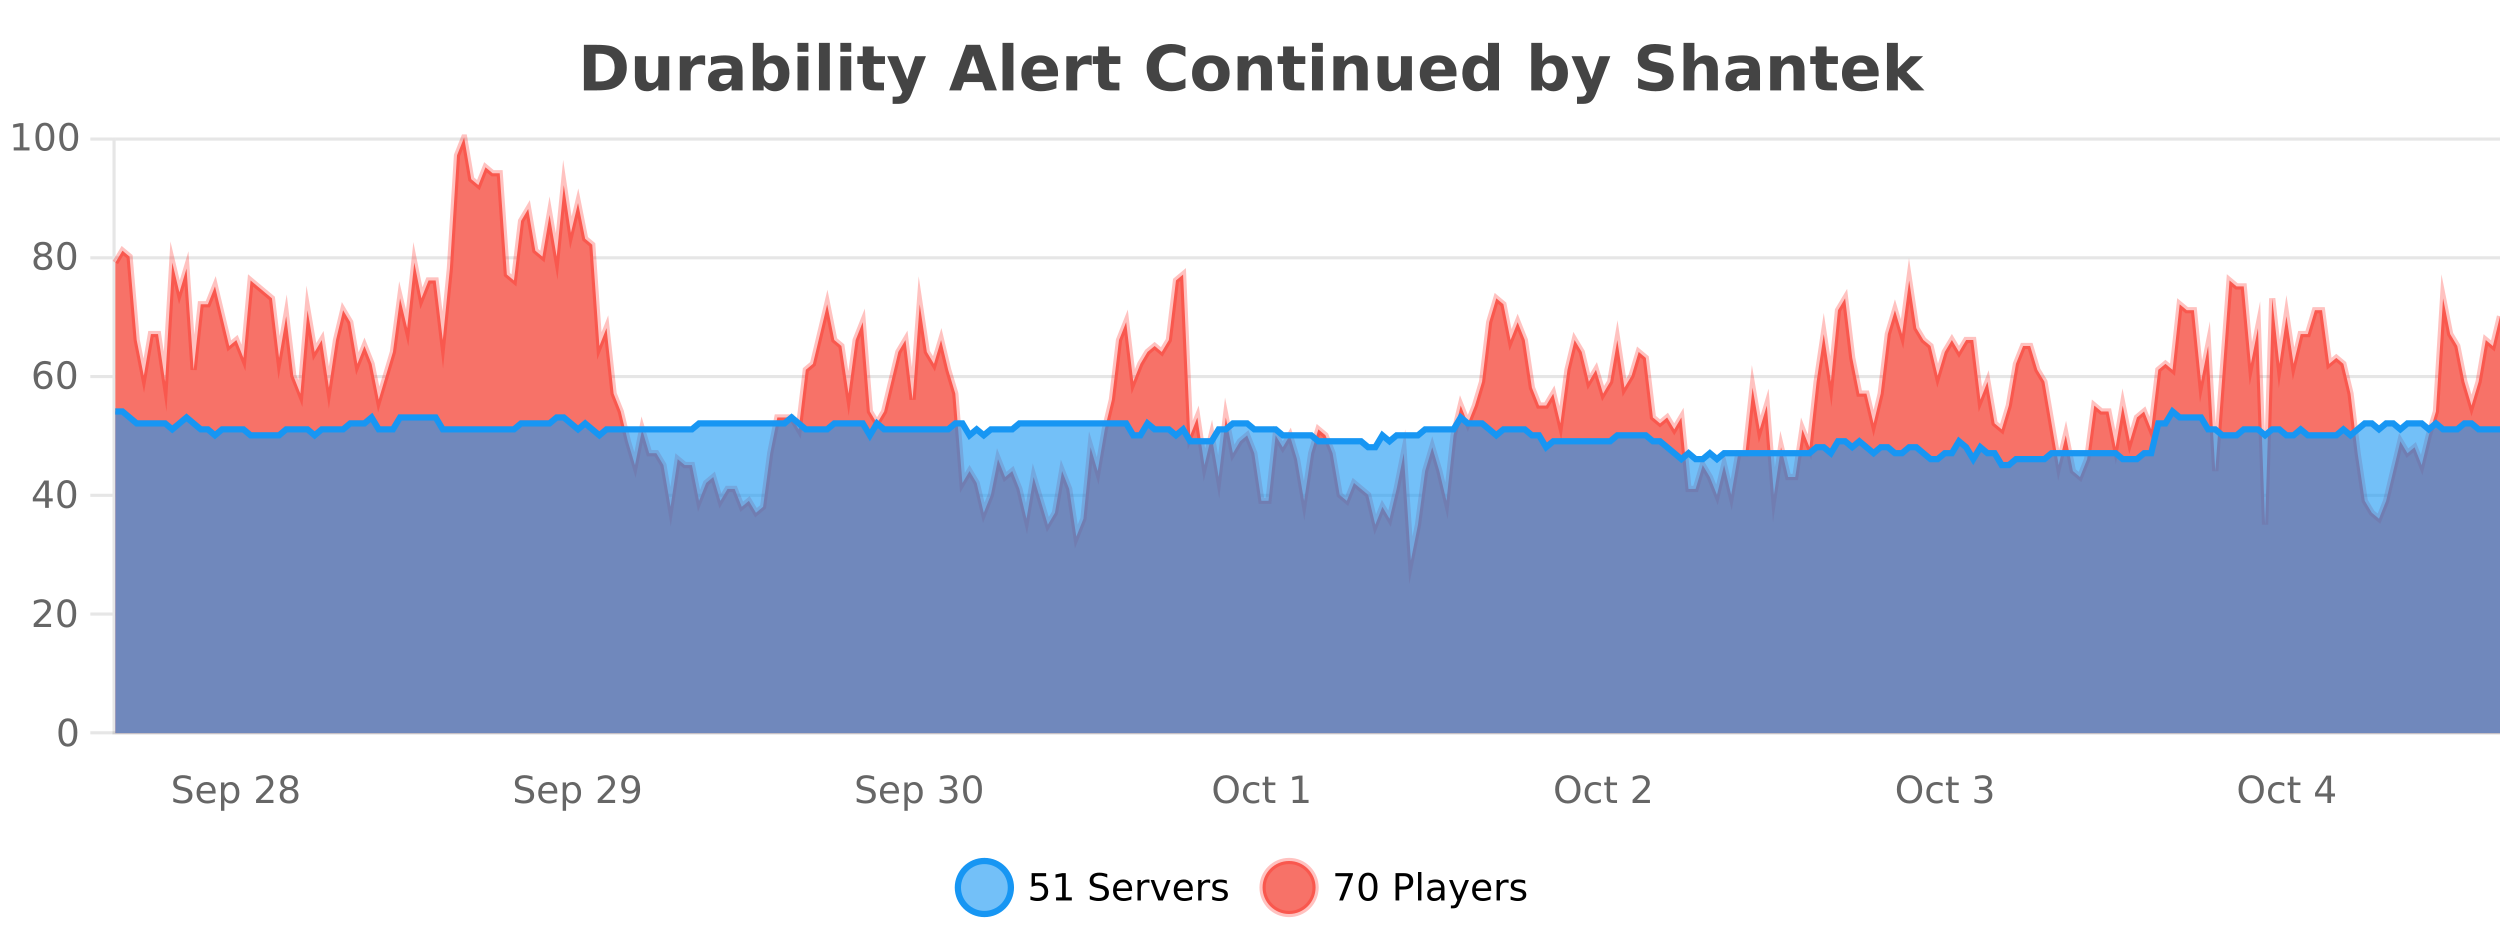 <?xml version="1.0" encoding="UTF-8"?>
<svg xmlns="http://www.w3.org/2000/svg" xmlns:xlink="http://www.w3.org/1999/xlink" width="800pt" height="300pt" viewBox="0 0 800 300" version="1.1">
<defs>
<clipPath id="clip1">
  <path d="M 278 263 L 352 263 L 352 300 L 278 300 Z M 278 263 "/>
</clipPath>
<clipPath id="clip2">
  <path d="M 375 263 L 450 263 L 450 300 L 375 300 Z M 375 263 "/>
</clipPath>
<clipPath id="clip3">
  <path d="M 36.906 44 L 800 44 L 800 234.602 L 36.906 234.602 Z M 36.906 44 "/>
</clipPath>
<clipPath id="clip4">
  <path d="M 35.906 43 L 800 43 L 800 208 L 35.906 208 Z M 35.906 43 "/>
</clipPath>
<clipPath id="clip5">
  <path d="M 36.906 131 L 800 131 L 800 234.602 L 36.906 234.602 Z M 36.906 131 "/>
</clipPath>
<clipPath id="clip6">
  <path d="M 35.906 103 L 800 103 L 800 178 L 35.906 178 Z M 35.906 103 "/>
</clipPath>
</defs>
<g id="surface726771">
<rect x="0" y="0" width="800" height="300" style="fill:rgb(100%,100%,100%);fill-opacity:1;stroke:none;"/>
<path style="fill:none;stroke-width:1;stroke-linecap:butt;stroke-linejoin:miter;stroke:rgb(0%,0%,0%);stroke-opacity:0.098;stroke-miterlimit:10;" d="M 37 234.5 L 800 234.5 "/>
<path style="fill:none;stroke-width:1;stroke-linecap:butt;stroke-linejoin:miter;stroke:rgb(0%,0%,0%);stroke-opacity:0.098;stroke-miterlimit:10;" d="M 28.906 234.5 L 36 234.5 "/>
<path style="fill:none;stroke-width:1;stroke-linecap:butt;stroke-linejoin:miter;stroke:rgb(0%,0%,0%);stroke-opacity:0.098;stroke-miterlimit:10;" d="M 37 196.5 L 800 196.5 "/>
<path style="fill:none;stroke-width:1;stroke-linecap:butt;stroke-linejoin:miter;stroke:rgb(0%,0%,0%);stroke-opacity:0.098;stroke-miterlimit:10;" d="M 28.906 196.5 L 36 196.5 "/>
<path style="fill:none;stroke-width:1;stroke-linecap:butt;stroke-linejoin:miter;stroke:rgb(0%,0%,0%);stroke-opacity:0.098;stroke-miterlimit:10;" d="M 37 158.5 L 800 158.5 "/>
<path style="fill:none;stroke-width:1;stroke-linecap:butt;stroke-linejoin:miter;stroke:rgb(0%,0%,0%);stroke-opacity:0.098;stroke-miterlimit:10;" d="M 28.906 158.5 L 36 158.5 "/>
<path style="fill:none;stroke-width:1;stroke-linecap:butt;stroke-linejoin:miter;stroke:rgb(0%,0%,0%);stroke-opacity:0.098;stroke-miterlimit:10;" d="M 37 120.5 L 800 120.5 "/>
<path style="fill:none;stroke-width:1;stroke-linecap:butt;stroke-linejoin:miter;stroke:rgb(0%,0%,0%);stroke-opacity:0.098;stroke-miterlimit:10;" d="M 28.906 120.5 L 36 120.5 "/>
<path style="fill:none;stroke-width:1;stroke-linecap:butt;stroke-linejoin:miter;stroke:rgb(0%,0%,0%);stroke-opacity:0.098;stroke-miterlimit:10;" d="M 37 82.5 L 800 82.5 "/>
<path style="fill:none;stroke-width:1;stroke-linecap:butt;stroke-linejoin:miter;stroke:rgb(0%,0%,0%);stroke-opacity:0.098;stroke-miterlimit:10;" d="M 28.906 82.5 L 36 82.5 "/>
<path style="fill:none;stroke-width:1;stroke-linecap:butt;stroke-linejoin:miter;stroke:rgb(0%,0%,0%);stroke-opacity:0.098;stroke-miterlimit:10;" d="M 37 44.5 L 800 44.5 "/>
<path style="fill:none;stroke-width:1;stroke-linecap:butt;stroke-linejoin:miter;stroke:rgb(0%,0%,0%);stroke-opacity:0.098;stroke-miterlimit:10;" d="M 28.906 44.5 L 36 44.5 "/>
<path style=" stroke:none;fill-rule:nonzero;fill:rgb(9.02%,58.824%,95.294%);fill-opacity:0.6;" d="M 323.488 284 C 323.488 288.688 319.688 292.484 315.004 292.484 C 310.316 292.484 306.52 288.688 306.52 284 C 306.52 279.312 310.316 275.516 315.004 275.516 C 319.688 275.516 323.488 279.312 323.488 284 Z M 323.488 284 "/>
<g clip-path="url(#clip1)" clip-rule="nonzero">
<path style="fill:none;stroke-width:2;stroke-linecap:butt;stroke-linejoin:miter;stroke:rgb(9.02%,58.824%,95.294%);stroke-opacity:1;stroke-miterlimit:10;" d="M 323.488 284 C 323.488 288.688 319.688 292.484 315.004 292.484 C 310.316 292.484 306.52 288.688 306.52 284 C 306.52 279.312 310.316 275.516 315.004 275.516 C 319.688 275.516 323.488 279.312 323.488 284 Z M 323.488 284 "/>
</g>
<path style=" stroke:none;fill-rule:nonzero;fill:rgb(0%,0%,0%);fill-opacity:1;" d="M 330.117 279.406 L 334.758 279.406 L 334.758 280.406 L 331.195 280.406 L 331.195 282.547 C 331.371 282.484 331.543 282.445 331.711 282.422 C 331.887 282.391 332.059 282.375 332.227 282.375 C 333.203 282.375 333.98 282.648 334.555 283.188 C 335.125 283.719 335.414 284.438 335.414 285.344 C 335.414 286.293 335.117 287.027 334.523 287.547 C 333.938 288.07 333.117 288.328 332.055 288.328 C 331.68 288.328 331.297 288.297 330.914 288.234 C 330.539 288.172 330.148 288.078 329.742 287.953 L 329.742 286.766 C 330.094 286.953 330.461 287.094 330.836 287.188 C 331.211 287.281 331.605 287.328 332.023 287.328 C 332.699 287.328 333.234 287.152 333.633 286.797 C 334.027 286.445 334.227 285.961 334.227 285.344 C 334.227 284.742 334.027 284.262 333.633 283.906 C 333.234 283.555 332.699 283.375 332.023 283.375 C 331.711 283.375 331.391 283.414 331.07 283.484 C 330.758 283.547 330.438 283.652 330.117 283.797 Z M 337.938 287.156 L 339.875 287.156 L 339.875 280.484 L 337.766 280.906 L 337.766 279.828 L 339.859 279.406 L 341.047 279.406 L 341.047 287.156 L 342.984 287.156 L 342.984 288.156 L 337.938 288.156 Z M 354.324 279.688 L 354.324 280.844 C 353.875 280.637 353.449 280.48 353.043 280.375 C 352.645 280.262 352.266 280.203 351.902 280.203 C 351.254 280.203 350.754 280.328 350.402 280.578 C 350.059 280.828 349.887 281.188 349.887 281.656 C 349.887 282.043 350 282.336 350.23 282.531 C 350.457 282.73 350.902 282.887 351.559 283 L 352.262 283.156 C 353.145 283.324 353.797 283.621 354.215 284.047 C 354.641 284.465 354.855 285.027 354.855 285.734 C 354.855 286.59 354.566 287.234 353.996 287.672 C 353.434 288.109 352.598 288.328 351.496 288.328 C 351.09 288.328 350.652 288.281 350.184 288.188 C 349.715 288.094 349.23 287.953 348.73 287.766 L 348.73 286.547 C 349.207 286.82 349.676 287.023 350.137 287.156 C 350.605 287.293 351.059 287.359 351.496 287.359 C 352.172 287.359 352.691 287.23 353.059 286.969 C 353.434 286.699 353.621 286.32 353.621 285.828 C 353.621 285.402 353.484 285.07 353.215 284.828 C 352.953 284.578 352.52 284.398 351.918 284.281 L 351.199 284.141 C 350.312 283.965 349.672 283.688 349.277 283.312 C 348.891 282.938 348.699 282.418 348.699 281.75 C 348.699 280.969 348.969 280.359 349.512 279.922 C 350.051 279.477 350.801 279.25 351.762 279.25 C 352.176 279.25 352.594 279.289 353.012 279.359 C 353.438 279.434 353.875 279.543 354.324 279.688 Z M 362.27 284.609 L 362.27 285.125 L 357.301 285.125 C 357.352 285.875 357.574 286.445 357.973 286.828 C 358.379 287.215 358.934 287.406 359.645 287.406 C 360.059 287.406 360.461 287.359 360.848 287.266 C 361.242 287.164 361.633 287.008 362.02 286.797 L 362.02 287.828 C 361.621 287.984 361.223 288.105 360.816 288.188 C 360.41 288.281 359.996 288.328 359.582 288.328 C 358.539 288.328 357.711 288.027 357.098 287.422 C 356.48 286.809 356.176 285.98 356.176 284.938 C 356.176 283.867 356.465 283.016 357.051 282.391 C 357.633 281.758 358.414 281.438 359.395 281.438 C 360.277 281.438 360.977 281.727 361.488 282.297 C 362.008 282.859 362.27 283.633 362.27 284.609 Z M 361.191 284.281 C 361.18 283.699 361.012 283.23 360.691 282.875 C 360.367 282.523 359.941 282.344 359.41 282.344 C 358.805 282.344 358.32 282.516 357.957 282.859 C 357.602 283.203 357.398 283.684 357.348 284.297 Z M 367.84 282.594 C 367.715 282.531 367.578 282.484 367.434 282.453 C 367.297 282.414 367.141 282.391 366.965 282.391 C 366.359 282.391 365.891 282.59 365.559 282.984 C 365.234 283.383 365.074 283.953 365.074 284.703 L 365.074 288.156 L 363.996 288.156 L 363.996 281.594 L 365.074 281.594 L 365.074 282.609 C 365.301 282.215 365.598 281.922 365.965 281.734 C 366.328 281.539 366.77 281.438 367.293 281.438 C 367.363 281.438 367.441 281.445 367.527 281.453 C 367.621 281.465 367.719 281.48 367.824 281.5 Z M 368.195 281.594 L 369.336 281.594 L 371.383 287.094 L 373.445 281.594 L 374.586 281.594 L 372.117 288.156 L 370.648 288.156 Z M 381.688 284.609 L 381.688 285.125 L 376.719 285.125 C 376.77 285.875 376.992 286.445 377.391 286.828 C 377.797 287.215 378.352 287.406 379.062 287.406 C 379.477 287.406 379.879 287.359 380.266 287.266 C 380.66 287.164 381.051 287.008 381.438 286.797 L 381.438 287.828 C 381.039 287.984 380.641 288.105 380.234 288.188 C 379.828 288.281 379.414 288.328 379 288.328 C 377.957 288.328 377.129 288.027 376.516 287.422 C 375.898 286.809 375.594 285.98 375.594 284.938 C 375.594 283.867 375.883 283.016 376.469 282.391 C 377.051 281.758 377.832 281.438 378.812 281.438 C 379.695 281.438 380.395 281.727 380.906 282.297 C 381.426 282.859 381.688 283.633 381.688 284.609 Z M 380.609 284.281 C 380.598 283.699 380.43 283.23 380.109 282.875 C 379.785 282.523 379.359 282.344 378.828 282.344 C 378.223 282.344 377.738 282.516 377.375 282.859 C 377.02 283.203 376.816 283.684 376.766 284.297 Z M 387.258 282.594 C 387.133 282.531 386.996 282.484 386.852 282.453 C 386.715 282.414 386.559 282.391 386.383 282.391 C 385.777 282.391 385.309 282.59 384.977 282.984 C 384.652 283.383 384.492 283.953 384.492 284.703 L 384.492 288.156 L 383.414 288.156 L 383.414 281.594 L 384.492 281.594 L 384.492 282.609 C 384.719 282.215 385.016 281.922 385.383 281.734 C 385.746 281.539 386.188 281.438 386.711 281.438 C 386.781 281.438 386.859 281.445 386.945 281.453 C 387.039 281.465 387.137 281.48 387.242 281.5 Z M 392.566 281.781 L 392.566 282.812 C 392.262 282.656 391.945 282.543 391.613 282.469 C 391.289 282.387 390.949 282.344 390.598 282.344 C 390.066 282.344 389.664 282.43 389.395 282.594 C 389.121 282.75 388.988 282.996 388.988 283.328 C 388.988 283.578 389.082 283.777 389.27 283.922 C 389.465 284.059 389.855 284.188 390.441 284.312 L 390.801 284.406 C 391.57 284.562 392.117 284.793 392.441 285.094 C 392.762 285.398 392.926 285.812 392.926 286.344 C 392.926 286.961 392.68 287.445 392.191 287.797 C 391.711 288.152 391.051 288.328 390.207 288.328 C 389.852 288.328 389.48 288.289 389.098 288.219 C 388.723 288.156 388.324 288.059 387.91 287.922 L 387.91 286.797 C 388.305 287.008 388.695 287.164 389.082 287.266 C 389.465 287.371 389.852 287.422 390.238 287.422 C 390.738 287.422 391.121 287.34 391.395 287.172 C 391.676 286.996 391.816 286.746 391.816 286.422 C 391.816 286.133 391.715 285.906 391.52 285.75 C 391.32 285.594 390.887 285.445 390.223 285.297 L 389.848 285.219 C 389.18 285.074 388.695 284.855 388.395 284.562 C 388.102 284.273 387.957 283.875 387.957 283.375 C 387.957 282.75 388.176 282.273 388.613 281.938 C 389.051 281.605 389.668 281.438 390.473 281.438 C 390.867 281.438 391.242 281.469 391.598 281.531 C 391.949 281.586 392.273 281.668 392.566 281.781 Z M 325.004 277.016 "/>
<path style=" stroke:none;fill-rule:nonzero;fill:rgb(96.863%,44.706%,40.784%);fill-opacity:1;" d="M 420.988 284 C 420.988 288.688 417.191 292.484 412.504 292.484 C 407.82 292.484 404.02 288.688 404.02 284 C 404.02 279.312 407.82 275.516 412.504 275.516 C 417.191 275.516 420.988 279.312 420.988 284 Z M 420.988 284 "/>
<g clip-path="url(#clip2)" clip-rule="nonzero">
<path style="fill:none;stroke-width:2;stroke-linecap:butt;stroke-linejoin:miter;stroke:rgb(100%,4.706%,0%);stroke-opacity:0.247;stroke-miterlimit:10;" d="M 420.988 284 C 420.988 288.688 417.191 292.484 412.504 292.484 C 407.82 292.484 404.02 288.688 404.02 284 C 404.02 279.312 407.82 275.516 412.504 275.516 C 417.191 275.516 420.988 279.312 420.988 284 Z M 420.988 284 "/>
</g>
<path style=" stroke:none;fill-rule:nonzero;fill:rgb(0%,0%,0%);fill-opacity:1;" d="M 427.305 279.406 L 432.93 279.406 L 432.93 279.906 L 429.758 288.156 L 428.523 288.156 L 431.508 280.406 L 427.305 280.406 Z M 437.766 280.188 C 437.16 280.188 436.703 280.492 436.391 281.094 C 436.086 281.688 435.938 282.59 435.938 283.797 C 435.938 284.996 436.086 285.898 436.391 286.5 C 436.703 287.094 437.16 287.391 437.766 287.391 C 438.379 287.391 438.836 287.094 439.141 286.5 C 439.453 285.898 439.609 284.996 439.609 283.797 C 439.609 282.59 439.453 281.688 439.141 281.094 C 438.836 280.492 438.379 280.188 437.766 280.188 Z M 437.766 279.25 C 438.742 279.25 439.492 279.641 440.016 280.422 C 440.535 281.195 440.797 282.32 440.797 283.797 C 440.797 285.266 440.535 286.391 440.016 287.172 C 439.492 287.945 438.742 288.328 437.766 288.328 C 436.785 288.328 436.035 287.945 435.516 287.172 C 435.004 286.391 434.75 285.266 434.75 283.797 C 434.75 282.32 435.004 281.195 435.516 280.422 C 436.035 279.641 436.785 279.25 437.766 279.25 Z M 447.762 280.375 L 447.762 283.672 L 449.246 283.672 C 449.797 283.672 450.223 283.531 450.527 283.25 C 450.828 282.961 450.98 282.547 450.98 282.016 C 450.98 281.496 450.828 281.094 450.527 280.812 C 450.223 280.523 449.797 280.375 449.246 280.375 Z M 446.574 279.406 L 449.246 279.406 C 450.234 279.406 450.98 279.633 451.48 280.078 C 451.98 280.516 452.23 281.164 452.23 282.016 C 452.23 282.883 451.98 283.539 451.48 283.984 C 450.98 284.422 450.234 284.641 449.246 284.641 L 447.762 284.641 L 447.762 288.156 L 446.574 288.156 Z M 453.766 279.031 L 454.844 279.031 L 454.844 288.156 L 453.766 288.156 Z M 460.082 284.859 C 459.215 284.859 458.613 284.961 458.27 285.156 C 457.934 285.355 457.77 285.695 457.77 286.172 C 457.77 286.559 457.895 286.867 458.145 287.094 C 458.402 287.312 458.746 287.422 459.176 287.422 C 459.777 287.422 460.258 287.215 460.613 286.797 C 460.977 286.371 461.16 285.805 461.16 285.094 L 461.16 284.859 Z M 462.238 284.406 L 462.238 288.156 L 461.16 288.156 L 461.16 287.156 C 460.91 287.555 460.602 287.852 460.238 288.047 C 459.871 288.234 459.426 288.328 458.895 288.328 C 458.215 288.328 457.68 288.141 457.285 287.766 C 456.887 287.383 456.691 286.875 456.691 286.25 C 456.691 285.512 456.934 284.953 457.426 284.578 C 457.926 284.203 458.664 284.016 459.645 284.016 L 461.16 284.016 L 461.16 283.906 C 461.16 283.406 460.992 283.023 460.66 282.75 C 460.336 282.48 459.883 282.344 459.301 282.344 C 458.926 282.344 458.555 282.391 458.191 282.484 C 457.836 282.578 457.496 282.715 457.176 282.891 L 457.176 281.891 C 457.57 281.734 457.949 281.621 458.316 281.547 C 458.691 281.477 459.055 281.438 459.41 281.438 C 460.355 281.438 461.066 281.684 461.535 282.172 C 462.004 282.664 462.238 283.406 462.238 284.406 Z M 467.188 288.766 C 466.883 289.547 466.586 290.055 466.297 290.297 C 466.004 290.535 465.617 290.656 465.141 290.656 L 464.281 290.656 L 464.281 289.75 L 464.906 289.75 C 465.207 289.75 465.438 289.676 465.594 289.531 C 465.758 289.395 465.941 289.066 466.141 288.547 L 466.344 288.047 L 463.688 281.594 L 464.828 281.594 L 466.875 286.719 L 468.938 281.594 L 470.078 281.594 Z M 477.18 284.609 L 477.18 285.125 L 472.211 285.125 C 472.262 285.875 472.484 286.445 472.883 286.828 C 473.289 287.215 473.844 287.406 474.555 287.406 C 474.969 287.406 475.371 287.359 475.758 287.266 C 476.152 287.164 476.543 287.008 476.93 286.797 L 476.93 287.828 C 476.531 287.984 476.133 288.105 475.727 288.188 C 475.32 288.281 474.906 288.328 474.492 288.328 C 473.449 288.328 472.621 288.027 472.008 287.422 C 471.391 286.809 471.086 285.98 471.086 284.938 C 471.086 283.867 471.375 283.016 471.961 282.391 C 472.543 281.758 473.324 281.438 474.305 281.438 C 475.188 281.438 475.887 281.727 476.398 282.297 C 476.918 282.859 477.18 283.633 477.18 284.609 Z M 476.102 284.281 C 476.09 283.699 475.922 283.23 475.602 282.875 C 475.277 282.523 474.852 282.344 474.32 282.344 C 473.715 282.344 473.23 282.516 472.867 282.859 C 472.512 283.203 472.309 283.684 472.258 284.297 Z M 482.75 282.594 C 482.625 282.531 482.488 282.484 482.344 282.453 C 482.207 282.414 482.051 282.391 481.875 282.391 C 481.27 282.391 480.801 282.59 480.469 282.984 C 480.145 283.383 479.984 283.953 479.984 284.703 L 479.984 288.156 L 478.906 288.156 L 478.906 281.594 L 479.984 281.594 L 479.984 282.609 C 480.211 282.215 480.508 281.922 480.875 281.734 C 481.238 281.539 481.68 281.438 482.203 281.438 C 482.273 281.438 482.352 281.445 482.438 281.453 C 482.531 281.465 482.629 281.48 482.734 281.5 Z M 488.055 281.781 L 488.055 282.812 C 487.75 282.656 487.434 282.543 487.102 282.469 C 486.777 282.387 486.438 282.344 486.086 282.344 C 485.555 282.344 485.152 282.43 484.883 282.594 C 484.609 282.75 484.477 282.996 484.477 283.328 C 484.477 283.578 484.57 283.777 484.758 283.922 C 484.953 284.059 485.344 284.188 485.93 284.312 L 486.289 284.406 C 487.059 284.562 487.605 284.793 487.93 285.094 C 488.25 285.398 488.414 285.812 488.414 286.344 C 488.414 286.961 488.168 287.445 487.68 287.797 C 487.199 288.152 486.539 288.328 485.695 288.328 C 485.34 288.328 484.969 288.289 484.586 288.219 C 484.211 288.156 483.812 288.059 483.398 287.922 L 483.398 286.797 C 483.793 287.008 484.184 287.164 484.57 287.266 C 484.953 287.371 485.34 287.422 485.727 287.422 C 486.227 287.422 486.609 287.34 486.883 287.172 C 487.164 286.996 487.305 286.746 487.305 286.422 C 487.305 286.133 487.203 285.906 487.008 285.75 C 486.809 285.594 486.375 285.445 485.711 285.297 L 485.336 285.219 C 484.668 285.074 484.184 284.855 483.883 284.562 C 483.59 284.273 483.445 283.875 483.445 283.375 C 483.445 282.75 483.664 282.273 484.102 281.938 C 484.539 281.605 485.156 281.438 485.961 281.438 C 486.355 281.438 486.73 281.469 487.086 281.531 C 487.438 281.586 487.762 281.668 488.055 281.781 Z M 422.504 277.016 "/>
<path style=" stroke:none;fill-rule:nonzero;fill:rgb(26.667%,26.667%,26.667%);fill-opacity:1;" d="M 190.594 17.188 L 190.594 26.078 L 191.938 26.078 C 193.477 26.078 194.656 25.699 195.469 24.938 C 196.281 24.18 196.688 23.07 196.688 21.609 C 196.688 20.172 196.281 19.078 195.469 18.328 C 194.664 17.57 193.488 17.188 191.938 17.188 Z M 186.844 14.344 L 190.797 14.344 C 193.016 14.344 194.664 14.5 195.75 14.812 C 196.832 15.125 197.758 15.664 198.531 16.422 C 199.219 17.078 199.727 17.84 200.062 18.703 C 200.395 19.559 200.562 20.527 200.562 21.609 C 200.562 22.715 200.395 23.699 200.062 24.562 C 199.727 25.43 199.219 26.188 198.531 26.844 C 197.75 27.594 196.812 28.133 195.719 28.453 C 194.625 28.766 192.984 28.922 190.797 28.922 L 186.844 28.922 Z M 203.164 24.656 L 203.164 17.984 L 206.68 17.984 L 206.68 19.078 C 206.68 19.672 206.672 20.418 206.664 21.312 C 206.664 22.211 206.664 22.805 206.664 23.094 C 206.664 23.98 206.684 24.617 206.727 25 C 206.777 25.387 206.855 25.668 206.961 25.844 C 207.105 26.074 207.293 26.25 207.523 26.375 C 207.75 26.5 208.016 26.562 208.32 26.562 C 209.047 26.562 209.621 26.281 210.039 25.719 C 210.453 25.156 210.664 24.383 210.664 23.391 L 210.664 17.984 L 214.164 17.984 L 214.164 28.922 L 210.664 28.922 L 210.664 27.344 C 210.133 27.98 209.57 28.449 208.977 28.75 C 208.391 29.051 207.746 29.203 207.039 29.203 C 205.777 29.203 204.812 28.82 204.148 28.047 C 203.492 27.266 203.164 26.137 203.164 24.656 Z M 225.652 20.969 C 225.34 20.824 225.031 20.719 224.73 20.656 C 224.426 20.586 224.125 20.547 223.824 20.547 C 222.918 20.547 222.219 20.836 221.73 21.406 C 221.25 21.98 221.012 22.805 221.012 23.875 L 221.012 28.922 L 217.527 28.922 L 217.527 17.984 L 221.012 17.984 L 221.012 19.781 C 221.457 19.062 221.973 18.543 222.559 18.219 C 223.141 17.887 223.84 17.719 224.652 17.719 C 224.777 17.719 224.906 17.727 225.043 17.734 C 225.176 17.746 225.375 17.766 225.637 17.797 Z M 232.281 24 C 231.551 24 231.004 24.125 230.641 24.375 C 230.273 24.617 230.094 24.98 230.094 25.469 C 230.094 25.906 230.238 26.25 230.531 26.5 C 230.832 26.75 231.242 26.875 231.766 26.875 C 232.422 26.875 232.973 26.641 233.422 26.172 C 233.879 25.703 234.109 25.117 234.109 24.406 L 234.109 24 Z M 237.625 22.688 L 237.625 28.922 L 234.109 28.922 L 234.109 27.297 C 233.641 27.965 233.109 28.449 232.516 28.75 C 231.93 29.051 231.219 29.203 230.375 29.203 C 229.25 29.203 228.332 28.875 227.625 28.219 C 226.914 27.555 226.562 26.695 226.562 25.641 C 226.562 24.359 227 23.422 227.875 22.828 C 228.758 22.227 230.148 21.922 232.047 21.922 L 234.109 21.922 L 234.109 21.641 C 234.109 21.09 233.891 20.688 233.453 20.438 C 233.016 20.18 232.332 20.047 231.406 20.047 C 230.656 20.047 229.957 20.125 229.312 20.281 C 228.664 20.43 228.066 20.648 227.516 20.938 L 227.516 18.281 C 228.266 18.094 229.016 17.953 229.766 17.859 C 230.523 17.766 231.285 17.719 232.047 17.719 C 234.016 17.719 235.438 18.109 236.312 18.891 C 237.188 19.664 237.625 20.93 237.625 22.688 Z M 246.699 26.672 C 247.449 26.672 248.02 26.402 248.418 25.859 C 248.812 25.309 249.012 24.512 249.012 23.469 C 249.012 22.43 248.812 21.637 248.418 21.094 C 248.02 20.543 247.449 20.266 246.699 20.266 C 245.949 20.266 245.371 20.543 244.965 21.094 C 244.566 21.637 244.371 22.43 244.371 23.469 C 244.371 24.5 244.566 25.293 244.965 25.844 C 245.371 26.398 245.949 26.672 246.699 26.672 Z M 244.371 19.578 C 244.859 18.945 245.395 18.477 245.98 18.172 C 246.562 17.871 247.234 17.719 247.996 17.719 C 249.348 17.719 250.457 18.258 251.324 19.328 C 252.188 20.402 252.621 21.781 252.621 23.469 C 252.621 25.148 252.188 26.523 251.324 27.594 C 250.457 28.668 249.348 29.203 247.996 29.203 C 247.234 29.203 246.562 29.051 245.98 28.75 C 245.395 28.449 244.859 27.98 244.371 27.344 L 244.371 28.922 L 240.887 28.922 L 240.887 13.719 L 244.371 13.719 Z M 255.203 17.984 L 258.688 17.984 L 258.688 28.922 L 255.203 28.922 Z M 255.203 13.719 L 258.688 13.719 L 258.688 16.578 L 255.203 16.578 Z M 262.059 13.719 L 265.543 13.719 L 265.543 28.922 L 262.059 28.922 Z M 268.914 17.984 L 272.398 17.984 L 272.398 28.922 L 268.914 28.922 Z M 268.914 13.719 L 272.398 13.719 L 272.398 16.578 L 268.914 16.578 Z M 279.582 14.875 L 279.582 17.984 L 283.191 17.984 L 283.191 20.484 L 279.582 20.484 L 279.582 25.125 C 279.582 25.637 279.68 25.98 279.879 26.156 C 280.086 26.336 280.488 26.422 281.082 26.422 L 282.879 26.422 L 282.879 28.922 L 279.879 28.922 C 278.504 28.922 277.523 28.637 276.941 28.062 C 276.367 27.48 276.082 26.5 276.082 25.125 L 276.082 20.484 L 274.348 20.484 L 274.348 17.984 L 276.082 17.984 L 276.082 14.875 Z M 283.891 17.984 L 287.375 17.984 L 290.328 25.406 L 292.828 17.984 L 296.312 17.984 L 291.719 29.953 C 291.258 31.172 290.719 32.02 290.094 32.5 C 289.477 32.988 288.672 33.234 287.672 33.234 L 285.641 33.234 L 285.641 30.938 L 286.734 30.938 C 287.328 30.938 287.758 30.844 288.031 30.656 C 288.301 30.469 288.508 30.129 288.656 29.641 L 288.766 29.344 Z M 314.328 26.266 L 308.453 26.266 L 307.516 28.922 L 303.734 28.922 L 309.141 14.344 L 313.625 14.344 L 319.016 28.922 L 315.25 28.922 Z M 309.391 23.562 L 313.375 23.562 L 311.391 17.766 Z M 320.809 13.719 L 324.293 13.719 L 324.293 28.922 L 320.809 28.922 Z M 338.57 23.422 L 338.57 24.422 L 330.398 24.422 C 330.48 25.246 330.777 25.859 331.289 26.266 C 331.797 26.672 332.508 26.875 333.414 26.875 C 334.152 26.875 334.906 26.766 335.68 26.547 C 336.449 26.328 337.242 26 338.055 25.562 L 338.055 28.25 C 337.23 28.562 336.402 28.797 335.57 28.953 C 334.746 29.117 333.922 29.203 333.102 29.203 C 331.121 29.203 329.578 28.703 328.477 27.703 C 327.383 26.695 326.836 25.281 326.836 23.469 C 326.836 21.68 327.371 20.273 328.445 19.25 C 329.527 18.23 331.012 17.719 332.898 17.719 C 334.617 17.719 335.992 18.242 337.023 19.281 C 338.055 20.312 338.57 21.695 338.57 23.422 Z M 334.977 22.266 C 334.977 21.602 334.781 21.062 334.398 20.656 C 334.012 20.25 333.508 20.047 332.883 20.047 C 332.203 20.047 331.652 20.242 331.227 20.625 C 330.809 21 330.547 21.547 330.445 22.266 Z M 349.352 20.969 C 349.039 20.824 348.73 20.719 348.43 20.656 C 348.125 20.586 347.824 20.547 347.523 20.547 C 346.617 20.547 345.918 20.836 345.43 21.406 C 344.949 21.98 344.711 22.805 344.711 23.875 L 344.711 28.922 L 341.227 28.922 L 341.227 17.984 L 344.711 17.984 L 344.711 19.781 C 345.156 19.062 345.672 18.543 346.258 18.219 C 346.84 17.887 347.539 17.719 348.352 17.719 C 348.477 17.719 348.605 17.727 348.742 17.734 C 348.875 17.746 349.074 17.766 349.336 17.797 Z M 354.906 14.875 L 354.906 17.984 L 358.516 17.984 L 358.516 20.484 L 354.906 20.484 L 354.906 25.125 C 354.906 25.637 355.004 25.98 355.203 26.156 C 355.41 26.336 355.812 26.422 356.406 26.422 L 358.203 26.422 L 358.203 28.922 L 355.203 28.922 C 353.828 28.922 352.848 28.637 352.266 28.062 C 351.691 27.48 351.406 26.5 351.406 25.125 L 351.406 20.484 L 349.672 20.484 L 349.672 17.984 L 351.406 17.984 L 351.406 14.875 Z M 379.336 28.125 C 378.637 28.48 377.914 28.746 377.164 28.922 C 376.422 29.109 375.641 29.203 374.82 29.203 C 372.391 29.203 370.469 28.527 369.055 27.172 C 367.637 25.809 366.93 23.965 366.93 21.641 C 366.93 19.32 367.637 17.48 369.055 16.125 C 370.469 14.762 372.391 14.078 374.82 14.078 C 375.641 14.078 376.422 14.172 377.164 14.359 C 377.914 14.539 378.637 14.805 379.336 15.156 L 379.336 18.172 C 378.637 17.703 377.949 17.359 377.273 17.141 C 376.594 16.914 375.883 16.797 375.133 16.797 C 373.789 16.797 372.73 17.23 371.961 18.094 C 371.199 18.949 370.82 20.133 370.82 21.641 C 370.82 23.152 371.199 24.34 371.961 25.203 C 372.73 26.059 373.789 26.484 375.133 26.484 C 375.883 26.484 376.594 26.375 377.273 26.156 C 377.949 25.93 378.637 25.578 379.336 25.109 Z M 387.496 20.219 C 386.715 20.219 386.121 20.5 385.715 21.062 C 385.309 21.617 385.105 22.418 385.105 23.469 C 385.105 24.512 385.309 25.312 385.715 25.875 C 386.121 26.43 386.715 26.703 387.496 26.703 C 388.254 26.703 388.832 26.43 389.23 25.875 C 389.637 25.312 389.84 24.512 389.84 23.469 C 389.84 22.418 389.637 21.617 389.23 21.062 C 388.832 20.5 388.254 20.219 387.496 20.219 Z M 387.496 17.719 C 389.371 17.719 390.832 18.23 391.887 19.25 C 392.949 20.262 393.48 21.668 393.48 23.469 C 393.48 25.262 392.949 26.668 391.887 27.688 C 390.832 28.699 389.371 29.203 387.496 29.203 C 385.598 29.203 384.121 28.699 383.059 27.688 C 381.996 26.668 381.465 25.262 381.465 23.469 C 381.465 21.668 381.996 20.262 383.059 19.25 C 384.121 18.23 385.598 17.719 387.496 17.719 Z M 407.016 22.266 L 407.016 28.922 L 403.5 28.922 L 403.5 23.828 C 403.5 22.883 403.477 22.23 403.438 21.875 C 403.395 21.512 403.32 21.246 403.219 21.078 C 403.082 20.852 402.895 20.672 402.656 20.547 C 402.426 20.422 402.16 20.359 401.859 20.359 C 401.129 20.359 400.555 20.641 400.141 21.203 C 399.723 21.766 399.516 22.547 399.516 23.547 L 399.516 28.922 L 396.031 28.922 L 396.031 17.984 L 399.516 17.984 L 399.516 19.578 C 400.047 18.945 400.609 18.477 401.203 18.172 C 401.797 17.871 402.445 17.719 403.156 17.719 C 404.426 17.719 405.383 18.109 406.031 18.891 C 406.688 19.664 407.016 20.789 407.016 22.266 Z M 414.086 14.875 L 414.086 17.984 L 417.695 17.984 L 417.695 20.484 L 414.086 20.484 L 414.086 25.125 C 414.086 25.637 414.184 25.98 414.383 26.156 C 414.59 26.336 414.992 26.422 415.586 26.422 L 417.383 26.422 L 417.383 28.922 L 414.383 28.922 C 413.008 28.922 412.027 28.637 411.445 28.062 C 410.871 27.48 410.586 26.5 410.586 25.125 L 410.586 20.484 L 408.852 20.484 L 408.852 17.984 L 410.586 17.984 L 410.586 14.875 Z M 419.832 17.984 L 423.316 17.984 L 423.316 28.922 L 419.832 28.922 Z M 419.832 13.719 L 423.316 13.719 L 423.316 16.578 L 419.832 16.578 Z M 437.672 22.266 L 437.672 28.922 L 434.156 28.922 L 434.156 23.828 C 434.156 22.883 434.133 22.23 434.094 21.875 C 434.051 21.512 433.977 21.246 433.875 21.078 C 433.738 20.852 433.551 20.672 433.312 20.547 C 433.082 20.422 432.816 20.359 432.516 20.359 C 431.785 20.359 431.211 20.641 430.797 21.203 C 430.379 21.766 430.172 22.547 430.172 23.547 L 430.172 28.922 L 426.688 28.922 L 426.688 17.984 L 430.172 17.984 L 430.172 19.578 C 430.703 18.945 431.266 18.477 431.859 18.172 C 432.453 17.871 433.102 17.719 433.812 17.719 C 435.082 17.719 436.039 18.109 436.688 18.891 C 437.344 19.664 437.672 20.789 437.672 22.266 Z M 440.801 24.656 L 440.801 17.984 L 444.316 17.984 L 444.316 19.078 C 444.316 19.672 444.309 20.418 444.301 21.312 C 444.301 22.211 444.301 22.805 444.301 23.094 C 444.301 23.98 444.32 24.617 444.363 25 C 444.414 25.387 444.492 25.668 444.598 25.844 C 444.742 26.074 444.93 26.25 445.16 26.375 C 445.387 26.5 445.652 26.562 445.957 26.562 C 446.684 26.562 447.258 26.281 447.676 25.719 C 448.09 25.156 448.301 24.383 448.301 23.391 L 448.301 17.984 L 451.801 17.984 L 451.801 28.922 L 448.301 28.922 L 448.301 27.344 C 447.77 27.98 447.207 28.449 446.613 28.75 C 446.027 29.051 445.383 29.203 444.676 29.203 C 443.414 29.203 442.449 28.82 441.785 28.047 C 441.129 27.266 440.801 26.137 440.801 24.656 Z M 466.07 23.422 L 466.07 24.422 L 457.898 24.422 C 457.98 25.246 458.277 25.859 458.789 26.266 C 459.297 26.672 460.008 26.875 460.914 26.875 C 461.652 26.875 462.406 26.766 463.18 26.547 C 463.949 26.328 464.742 26 465.555 25.562 L 465.555 28.25 C 464.73 28.562 463.902 28.797 463.07 28.953 C 462.246 29.117 461.422 29.203 460.602 29.203 C 458.621 29.203 457.078 28.703 455.977 27.703 C 454.883 26.695 454.336 25.281 454.336 23.469 C 454.336 21.68 454.871 20.273 455.945 19.25 C 457.027 18.23 458.512 17.719 460.398 17.719 C 462.117 17.719 463.492 18.242 464.523 19.281 C 465.555 20.312 466.07 21.695 466.07 23.422 Z M 462.477 22.266 C 462.477 21.602 462.281 21.062 461.898 20.656 C 461.512 20.25 461.008 20.047 460.383 20.047 C 459.703 20.047 459.152 20.242 458.727 20.625 C 458.309 21 458.047 21.547 457.945 22.266 Z M 476.164 19.578 L 476.164 13.719 L 479.68 13.719 L 479.68 28.922 L 476.164 28.922 L 476.164 27.344 C 475.684 27.992 475.152 28.465 474.57 28.766 C 473.984 29.055 473.312 29.203 472.555 29.203 C 471.211 29.203 470.105 28.668 469.242 27.594 C 468.375 26.523 467.945 25.148 467.945 23.469 C 467.945 21.781 468.375 20.402 469.242 19.328 C 470.105 18.258 471.211 17.719 472.555 17.719 C 473.312 17.719 473.984 17.871 474.57 18.172 C 475.152 18.477 475.684 18.945 476.164 19.578 Z M 473.852 26.672 C 474.602 26.672 475.172 26.402 475.57 25.859 C 475.965 25.309 476.164 24.512 476.164 23.469 C 476.164 22.43 475.965 21.637 475.57 21.094 C 475.172 20.543 474.602 20.266 473.852 20.266 C 473.109 20.266 472.543 20.543 472.148 21.094 C 471.75 21.637 471.555 22.43 471.555 23.469 C 471.555 24.512 471.75 25.309 472.148 25.859 C 472.543 26.402 473.109 26.672 473.852 26.672 Z M 495.82 26.672 C 496.57 26.672 497.141 26.402 497.539 25.859 C 497.934 25.309 498.133 24.512 498.133 23.469 C 498.133 22.43 497.934 21.637 497.539 21.094 C 497.141 20.543 496.57 20.266 495.82 20.266 C 495.07 20.266 494.492 20.543 494.086 21.094 C 493.688 21.637 493.492 22.43 493.492 23.469 C 493.492 24.5 493.688 25.293 494.086 25.844 C 494.492 26.398 495.07 26.672 495.82 26.672 Z M 493.492 19.578 C 493.98 18.945 494.516 18.477 495.102 18.172 C 495.684 17.871 496.355 17.719 497.117 17.719 C 498.469 17.719 499.578 18.258 500.445 19.328 C 501.309 20.402 501.742 21.781 501.742 23.469 C 501.742 25.148 501.309 26.523 500.445 27.594 C 499.578 28.668 498.469 29.203 497.117 29.203 C 496.355 29.203 495.684 29.051 495.102 28.75 C 494.516 28.449 493.98 27.98 493.492 27.344 L 493.492 28.922 L 490.008 28.922 L 490.008 13.719 L 493.492 13.719 Z M 502.887 17.984 L 506.371 17.984 L 509.324 25.406 L 511.824 17.984 L 515.309 17.984 L 510.715 29.953 C 510.254 31.172 509.715 32.02 509.09 32.5 C 508.473 32.988 507.668 33.234 506.668 33.234 L 504.637 33.234 L 504.637 30.938 L 505.73 30.938 C 506.324 30.938 506.754 30.844 507.027 30.656 C 507.297 30.469 507.504 30.129 507.652 29.641 L 507.762 29.344 Z M 534.621 14.797 L 534.621 17.891 C 533.816 17.527 533.035 17.258 532.277 17.078 C 531.516 16.891 530.797 16.797 530.121 16.797 C 529.223 16.797 528.559 16.922 528.121 17.172 C 527.691 17.422 527.48 17.809 527.48 18.328 C 527.48 18.715 527.625 19.016 527.918 19.234 C 528.207 19.453 528.734 19.641 529.496 19.797 L 531.09 20.125 C 532.715 20.449 533.863 20.945 534.543 21.609 C 535.23 22.277 535.574 23.219 535.574 24.438 C 535.574 26.043 535.094 27.242 534.137 28.031 C 533.188 28.812 531.734 29.203 529.777 29.203 C 528.848 29.203 527.918 29.113 526.98 28.938 C 526.051 28.762 525.125 28.5 524.199 28.156 L 524.199 24.984 C 525.125 25.484 526.02 25.859 526.887 26.109 C 527.762 26.359 528.605 26.484 529.418 26.484 C 530.238 26.484 530.863 26.352 531.293 26.078 C 531.73 25.797 531.949 25.402 531.949 24.891 C 531.949 24.445 531.797 24.094 531.496 23.844 C 531.203 23.594 530.613 23.371 529.73 23.172 L 528.277 22.859 C 526.816 22.547 525.75 22.055 525.074 21.375 C 524.406 20.688 524.074 19.762 524.074 18.594 C 524.074 17.148 524.543 16.031 525.48 15.25 C 526.418 14.469 527.766 14.078 529.527 14.078 C 530.328 14.078 531.152 14.141 531.996 14.266 C 532.84 14.383 533.715 14.559 534.621 14.797 Z M 549.711 22.266 L 549.711 28.922 L 546.195 28.922 L 546.195 23.844 C 546.195 22.887 546.172 22.23 546.133 21.875 C 546.09 21.512 546.016 21.246 545.914 21.078 C 545.777 20.852 545.59 20.672 545.352 20.547 C 545.121 20.422 544.855 20.359 544.555 20.359 C 543.824 20.359 543.25 20.641 542.836 21.203 C 542.418 21.766 542.211 22.547 542.211 23.547 L 542.211 28.922 L 538.727 28.922 L 538.727 13.719 L 542.211 13.719 L 542.211 19.578 C 542.742 18.945 543.305 18.477 543.898 18.172 C 544.492 17.871 545.141 17.719 545.852 17.719 C 547.121 17.719 548.078 18.109 548.727 18.891 C 549.383 19.664 549.711 20.789 549.711 22.266 Z M 557.859 24 C 557.129 24 556.582 24.125 556.219 24.375 C 555.852 24.617 555.672 24.98 555.672 25.469 C 555.672 25.906 555.816 26.25 556.109 26.5 C 556.41 26.75 556.82 26.875 557.344 26.875 C 558 26.875 558.551 26.641 559 26.172 C 559.457 25.703 559.688 25.117 559.688 24.406 L 559.688 24 Z M 563.203 22.688 L 563.203 28.922 L 559.688 28.922 L 559.688 27.297 C 559.219 27.965 558.688 28.449 558.094 28.75 C 557.508 29.051 556.797 29.203 555.953 29.203 C 554.828 29.203 553.91 28.875 553.203 28.219 C 552.492 27.555 552.141 26.695 552.141 25.641 C 552.141 24.359 552.578 23.422 553.453 22.828 C 554.336 22.227 555.727 21.922 557.625 21.922 L 559.688 21.922 L 559.688 21.641 C 559.688 21.09 559.469 20.688 559.031 20.438 C 558.594 20.18 557.91 20.047 556.984 20.047 C 556.234 20.047 555.535 20.125 554.891 20.281 C 554.242 20.43 553.645 20.648 553.094 20.938 L 553.094 18.281 C 553.844 18.094 554.594 17.953 555.344 17.859 C 556.102 17.766 556.863 17.719 557.625 17.719 C 559.594 17.719 561.016 18.109 561.891 18.891 C 562.766 19.664 563.203 20.93 563.203 22.688 Z M 577.445 22.266 L 577.445 28.922 L 573.93 28.922 L 573.93 23.828 C 573.93 22.883 573.906 22.23 573.867 21.875 C 573.824 21.512 573.75 21.246 573.648 21.078 C 573.512 20.852 573.324 20.672 573.086 20.547 C 572.855 20.422 572.59 20.359 572.289 20.359 C 571.559 20.359 570.984 20.641 570.57 21.203 C 570.152 21.766 569.945 22.547 569.945 23.547 L 569.945 28.922 L 566.461 28.922 L 566.461 17.984 L 569.945 17.984 L 569.945 19.578 C 570.477 18.945 571.039 18.477 571.633 18.172 C 572.227 17.871 572.875 17.719 573.586 17.719 C 574.855 17.719 575.812 18.109 576.461 18.891 C 577.117 19.664 577.445 20.789 577.445 22.266 Z M 584.516 14.875 L 584.516 17.984 L 588.125 17.984 L 588.125 20.484 L 584.516 20.484 L 584.516 25.125 C 584.516 25.637 584.613 25.98 584.812 26.156 C 585.02 26.336 585.422 26.422 586.016 26.422 L 587.812 26.422 L 587.812 28.922 L 584.812 28.922 C 583.438 28.922 582.457 28.637 581.875 28.062 C 581.301 27.48 581.016 26.5 581.016 25.125 L 581.016 20.484 L 579.281 20.484 L 579.281 17.984 L 581.016 17.984 L 581.016 14.875 Z M 601.168 23.422 L 601.168 24.422 L 592.996 24.422 C 593.078 25.246 593.375 25.859 593.887 26.266 C 594.395 26.672 595.105 26.875 596.012 26.875 C 596.75 26.875 597.504 26.766 598.277 26.547 C 599.047 26.328 599.84 26 600.652 25.562 L 600.652 28.25 C 599.828 28.562 599 28.797 598.168 28.953 C 597.344 29.117 596.52 29.203 595.699 29.203 C 593.719 29.203 592.176 28.703 591.074 27.703 C 589.98 26.695 589.434 25.281 589.434 23.469 C 589.434 21.68 589.969 20.273 591.043 19.25 C 592.125 18.23 593.609 17.719 595.496 17.719 C 597.215 17.719 598.59 18.242 599.621 19.281 C 600.652 20.312 601.168 21.695 601.168 23.422 Z M 597.574 22.266 C 597.574 21.602 597.379 21.062 596.996 20.656 C 596.609 20.25 596.105 20.047 595.48 20.047 C 594.801 20.047 594.25 20.242 593.824 20.625 C 593.406 21 593.145 21.547 593.043 22.266 Z M 603.828 13.719 L 607.312 13.719 L 607.312 22 L 611.344 17.984 L 615.406 17.984 L 610.062 23 L 615.828 28.922 L 611.578 28.922 L 607.312 24.359 L 607.312 28.922 L 603.828 28.922 Z M 185 10.359 "/>
<path style="fill:none;stroke-width:1;stroke-linecap:butt;stroke-linejoin:miter;stroke:rgb(0%,0%,0%);stroke-opacity:0.098;stroke-miterlimit:10;" d="M 36 234.5 L 801 234.5 "/>
<path style=" stroke:none;fill-rule:nonzero;fill:rgb(40%,40%,40%);fill-opacity:1;" d="M 61.051 248.484 L 61.051 249.641 C 60.602 249.434 60.176 249.277 59.77 249.172 C 59.371 249.059 58.992 249 58.629 249 C 57.98 249 57.48 249.125 57.129 249.375 C 56.785 249.625 56.613 249.984 56.613 250.453 C 56.613 250.84 56.727 251.133 56.957 251.328 C 57.184 251.527 57.629 251.684 58.285 251.797 L 58.988 251.953 C 59.871 252.121 60.523 252.418 60.941 252.844 C 61.367 253.262 61.582 253.824 61.582 254.531 C 61.582 255.387 61.293 256.031 60.723 256.469 C 60.16 256.906 59.324 257.125 58.223 257.125 C 57.816 257.125 57.379 257.078 56.91 256.984 C 56.441 256.891 55.957 256.75 55.457 256.562 L 55.457 255.344 C 55.934 255.617 56.402 255.82 56.863 255.953 C 57.332 256.09 57.785 256.156 58.223 256.156 C 58.898 256.156 59.418 256.027 59.785 255.766 C 60.16 255.496 60.348 255.117 60.348 254.625 C 60.348 254.199 60.211 253.867 59.941 253.625 C 59.68 253.375 59.246 253.195 58.645 253.078 L 57.926 252.938 C 57.039 252.762 56.398 252.484 56.004 252.109 C 55.617 251.734 55.426 251.215 55.426 250.547 C 55.426 249.766 55.695 249.156 56.238 248.719 C 56.777 248.273 57.527 248.047 58.488 248.047 C 58.902 248.047 59.32 248.086 59.738 248.156 C 60.164 248.23 60.602 248.34 61.051 248.484 Z M 68.996 253.406 L 68.996 253.922 L 64.027 253.922 C 64.078 254.672 64.301 255.242 64.699 255.625 C 65.105 256.012 65.66 256.203 66.371 256.203 C 66.785 256.203 67.188 256.156 67.574 256.062 C 67.969 255.961 68.359 255.805 68.746 255.594 L 68.746 256.625 C 68.348 256.781 67.949 256.902 67.543 256.984 C 67.137 257.078 66.723 257.125 66.309 257.125 C 65.266 257.125 64.438 256.824 63.824 256.219 C 63.207 255.605 62.902 254.777 62.902 253.734 C 62.902 252.664 63.191 251.812 63.777 251.188 C 64.359 250.555 65.141 250.234 66.121 250.234 C 67.004 250.234 67.703 250.523 68.215 251.094 C 68.734 251.656 68.996 252.43 68.996 253.406 Z M 67.918 253.078 C 67.906 252.496 67.738 252.027 67.418 251.672 C 67.094 251.32 66.668 251.141 66.137 251.141 C 65.531 251.141 65.047 251.312 64.684 251.656 C 64.328 252 64.125 252.48 64.074 253.094 Z M 71.801 255.969 L 71.801 259.453 L 70.723 259.453 L 70.723 250.391 L 71.801 250.391 L 71.801 251.391 C 72.027 250.996 72.316 250.703 72.66 250.516 C 73.004 250.328 73.414 250.234 73.895 250.234 C 74.695 250.234 75.348 250.555 75.848 251.188 C 76.348 251.812 76.598 252.641 76.598 253.672 C 76.598 254.703 76.348 255.539 75.848 256.172 C 75.348 256.809 74.695 257.125 73.895 257.125 C 73.414 257.125 73.004 257.031 72.66 256.844 C 72.316 256.648 72.027 256.355 71.801 255.969 Z M 75.473 253.672 C 75.473 252.883 75.305 252.262 74.973 251.812 C 74.648 251.367 74.207 251.141 73.645 251.141 C 73.07 251.141 72.617 251.367 72.285 251.812 C 71.961 252.262 71.801 252.883 71.801 253.672 C 71.801 254.465 71.961 255.09 72.285 255.547 C 72.617 255.996 73.07 256.219 73.645 256.219 C 74.207 256.219 74.648 255.996 74.973 255.547 C 75.305 255.09 75.473 254.465 75.473 253.672 Z M 83.359 255.953 L 87.5 255.953 L 87.5 256.953 L 81.938 256.953 L 81.938 255.953 C 82.383 255.496 82.992 254.875 83.766 254.094 C 84.547 253.305 85.035 252.793 85.234 252.562 C 85.617 252.148 85.883 251.793 86.031 251.5 C 86.188 251.199 86.266 250.906 86.266 250.625 C 86.266 250.156 86.098 249.777 85.766 249.484 C 85.441 249.195 85.02 249.047 84.5 249.047 C 84.125 249.047 83.727 249.109 83.312 249.234 C 82.906 249.359 82.469 249.559 82 249.828 L 82 248.625 C 82.477 248.438 82.922 248.297 83.328 248.203 C 83.742 248.102 84.125 248.047 84.469 248.047 C 85.375 248.047 86.098 248.277 86.641 248.734 C 87.18 249.184 87.453 249.789 87.453 250.547 C 87.453 250.902 87.383 251.242 87.25 251.562 C 87.113 251.887 86.867 252.266 86.516 252.703 C 86.41 252.82 86.098 253.148 85.578 253.688 C 85.055 254.23 84.316 254.984 83.359 255.953 Z M 92.508 252.797 C 91.945 252.797 91.5 252.949 91.18 253.25 C 90.855 253.555 90.695 253.965 90.695 254.484 C 90.695 255.016 90.855 255.434 91.18 255.734 C 91.5 256.039 91.945 256.188 92.508 256.188 C 93.07 256.188 93.512 256.039 93.836 255.734 C 94.156 255.434 94.32 255.016 94.32 254.484 C 94.32 253.965 94.156 253.555 93.836 253.25 C 93.523 252.949 93.078 252.797 92.508 252.797 Z M 91.32 252.297 C 90.82 252.172 90.422 251.938 90.133 251.594 C 89.852 251.242 89.711 250.812 89.711 250.312 C 89.711 249.617 89.961 249.062 90.461 248.656 C 90.961 248.25 91.641 248.047 92.508 248.047 C 93.383 248.047 94.062 248.25 94.555 248.656 C 95.055 249.062 95.305 249.617 95.305 250.312 C 95.305 250.812 95.164 251.242 94.883 251.594 C 94.602 251.938 94.203 252.172 93.695 252.297 C 94.266 252.434 94.711 252.695 95.023 253.078 C 95.344 253.465 95.508 253.934 95.508 254.484 C 95.508 255.34 95.246 255.996 94.727 256.453 C 94.215 256.902 93.477 257.125 92.508 257.125 C 91.547 257.125 90.809 256.902 90.289 256.453 C 89.766 255.996 89.508 255.34 89.508 254.484 C 89.508 253.934 89.668 253.465 89.992 253.078 C 90.312 252.695 90.758 252.434 91.32 252.297 Z M 90.898 250.422 C 90.898 250.883 91.039 251.234 91.32 251.484 C 91.602 251.734 91.996 251.859 92.508 251.859 C 93.016 251.859 93.414 251.734 93.695 251.484 C 93.984 251.234 94.133 250.883 94.133 250.422 C 94.133 249.977 93.984 249.625 93.695 249.375 C 93.414 249.117 93.016 248.984 92.508 248.984 C 91.996 248.984 91.602 249.117 91.32 249.375 C 91.039 249.625 90.898 249.977 90.898 250.422 Z M 54.629 245.816 "/>
<path style=" stroke:none;fill-rule:nonzero;fill:rgb(40%,40%,40%);fill-opacity:1;" d="M 170.391 248.484 L 170.391 249.641 C 169.941 249.434 169.516 249.277 169.109 249.172 C 168.711 249.059 168.332 249 167.969 249 C 167.32 249 166.82 249.125 166.469 249.375 C 166.125 249.625 165.953 249.984 165.953 250.453 C 165.953 250.84 166.066 251.133 166.297 251.328 C 166.523 251.527 166.969 251.684 167.625 251.797 L 168.328 251.953 C 169.211 252.121 169.863 252.418 170.281 252.844 C 170.707 253.262 170.922 253.824 170.922 254.531 C 170.922 255.387 170.633 256.031 170.062 256.469 C 169.5 256.906 168.664 257.125 167.562 257.125 C 167.156 257.125 166.719 257.078 166.25 256.984 C 165.781 256.891 165.297 256.75 164.797 256.562 L 164.797 255.344 C 165.273 255.617 165.742 255.82 166.203 255.953 C 166.672 256.09 167.125 256.156 167.562 256.156 C 168.238 256.156 168.758 256.027 169.125 255.766 C 169.5 255.496 169.688 255.117 169.688 254.625 C 169.688 254.199 169.551 253.867 169.281 253.625 C 169.02 253.375 168.586 253.195 167.984 253.078 L 167.266 252.938 C 166.379 252.762 165.738 252.484 165.344 252.109 C 164.957 251.734 164.766 251.215 164.766 250.547 C 164.766 249.766 165.035 249.156 165.578 248.719 C 166.117 248.273 166.867 248.047 167.828 248.047 C 168.242 248.047 168.66 248.086 169.078 248.156 C 169.504 248.23 169.941 248.34 170.391 248.484 Z M 178.336 253.406 L 178.336 253.922 L 173.367 253.922 C 173.418 254.672 173.641 255.242 174.039 255.625 C 174.445 256.012 175 256.203 175.711 256.203 C 176.125 256.203 176.527 256.156 176.914 256.062 C 177.309 255.961 177.699 255.805 178.086 255.594 L 178.086 256.625 C 177.688 256.781 177.289 256.902 176.883 256.984 C 176.477 257.078 176.062 257.125 175.648 257.125 C 174.605 257.125 173.777 256.824 173.164 256.219 C 172.547 255.605 172.242 254.777 172.242 253.734 C 172.242 252.664 172.531 251.812 173.117 251.188 C 173.699 250.555 174.48 250.234 175.461 250.234 C 176.344 250.234 177.043 250.523 177.555 251.094 C 178.074 251.656 178.336 252.43 178.336 253.406 Z M 177.258 253.078 C 177.246 252.496 177.078 252.027 176.758 251.672 C 176.434 251.32 176.008 251.141 175.477 251.141 C 174.871 251.141 174.387 251.312 174.023 251.656 C 173.668 252 173.465 252.48 173.414 253.094 Z M 181.141 255.969 L 181.141 259.453 L 180.062 259.453 L 180.062 250.391 L 181.141 250.391 L 181.141 251.391 C 181.367 250.996 181.656 250.703 182 250.516 C 182.344 250.328 182.754 250.234 183.234 250.234 C 184.035 250.234 184.688 250.555 185.188 251.188 C 185.688 251.812 185.938 252.641 185.938 253.672 C 185.938 254.703 185.688 255.539 185.188 256.172 C 184.688 256.809 184.035 257.125 183.234 257.125 C 182.754 257.125 182.344 257.031 182 256.844 C 181.656 256.648 181.367 256.355 181.141 255.969 Z M 184.812 253.672 C 184.812 252.883 184.645 252.262 184.312 251.812 C 183.988 251.367 183.547 251.141 182.984 251.141 C 182.41 251.141 181.957 251.367 181.625 251.812 C 181.301 252.262 181.141 252.883 181.141 253.672 C 181.141 254.465 181.301 255.09 181.625 255.547 C 181.957 255.996 182.41 256.219 182.984 256.219 C 183.547 256.219 183.988 255.996 184.312 255.547 C 184.645 255.09 184.812 254.465 184.812 253.672 Z M 192.695 255.953 L 196.836 255.953 L 196.836 256.953 L 191.273 256.953 L 191.273 255.953 C 191.719 255.496 192.328 254.875 193.102 254.094 C 193.883 253.305 194.371 252.793 194.57 252.562 C 194.953 252.148 195.219 251.793 195.367 251.5 C 195.523 251.199 195.602 250.906 195.602 250.625 C 195.602 250.156 195.434 249.777 195.102 249.484 C 194.777 249.195 194.355 249.047 193.836 249.047 C 193.461 249.047 193.062 249.109 192.648 249.234 C 192.242 249.359 191.805 249.559 191.336 249.828 L 191.336 248.625 C 191.812 248.438 192.258 248.297 192.664 248.203 C 193.078 248.102 193.461 248.047 193.805 248.047 C 194.711 248.047 195.434 248.277 195.977 248.734 C 196.516 249.184 196.789 249.789 196.789 250.547 C 196.789 250.902 196.719 251.242 196.586 251.562 C 196.449 251.887 196.203 252.266 195.852 252.703 C 195.746 252.82 195.434 253.148 194.914 253.688 C 194.391 254.23 193.652 254.984 192.695 255.953 Z M 199.348 256.766 L 199.348 255.688 C 199.648 255.836 199.949 255.945 200.254 256.016 C 200.555 256.09 200.855 256.125 201.16 256.125 C 201.941 256.125 202.535 255.867 202.941 255.344 C 203.355 254.812 203.59 254.012 203.645 252.938 C 203.426 253.281 203.137 253.543 202.785 253.719 C 202.441 253.898 202.055 253.984 201.629 253.984 C 200.754 253.984 200.059 253.727 199.551 253.203 C 199.039 252.672 198.785 251.945 198.785 251.016 C 198.785 250.121 199.051 249.402 199.582 248.859 C 200.113 248.32 200.82 248.047 201.707 248.047 C 202.715 248.047 203.488 248.438 204.02 249.219 C 204.559 249.992 204.832 251.117 204.832 252.594 C 204.832 253.969 204.504 255.07 203.848 255.891 C 203.191 256.715 202.309 257.125 201.207 257.125 C 200.902 257.125 200.602 257.094 200.301 257.031 C 199.996 256.977 199.68 256.891 199.348 256.766 Z M 201.707 253.062 C 202.238 253.062 202.66 252.883 202.973 252.516 C 203.285 252.152 203.441 251.652 203.441 251.016 C 203.441 250.391 203.285 249.898 202.973 249.531 C 202.66 249.168 202.238 248.984 201.707 248.984 C 201.176 248.984 200.754 249.168 200.441 249.531 C 200.137 249.898 199.988 250.391 199.988 251.016 C 199.988 251.652 200.137 252.152 200.441 252.516 C 200.754 252.883 201.176 253.062 201.707 253.062 Z M 163.969 245.816 "/>
<path style=" stroke:none;fill-rule:nonzero;fill:rgb(40%,40%,40%);fill-opacity:1;" d="M 279.73 248.484 L 279.73 249.641 C 279.281 249.434 278.855 249.277 278.449 249.172 C 278.051 249.059 277.672 249 277.309 249 C 276.66 249 276.16 249.125 275.809 249.375 C 275.465 249.625 275.293 249.984 275.293 250.453 C 275.293 250.84 275.406 251.133 275.637 251.328 C 275.863 251.527 276.309 251.684 276.965 251.797 L 277.668 251.953 C 278.551 252.121 279.203 252.418 279.621 252.844 C 280.047 253.262 280.262 253.824 280.262 254.531 C 280.262 255.387 279.973 256.031 279.402 256.469 C 278.84 256.906 278.004 257.125 276.902 257.125 C 276.496 257.125 276.059 257.078 275.59 256.984 C 275.121 256.891 274.637 256.75 274.137 256.562 L 274.137 255.344 C 274.613 255.617 275.082 255.82 275.543 255.953 C 276.012 256.09 276.465 256.156 276.902 256.156 C 277.578 256.156 278.098 256.027 278.465 255.766 C 278.84 255.496 279.027 255.117 279.027 254.625 C 279.027 254.199 278.891 253.867 278.621 253.625 C 278.359 253.375 277.926 253.195 277.324 253.078 L 276.605 252.938 C 275.719 252.762 275.078 252.484 274.684 252.109 C 274.297 251.734 274.105 251.215 274.105 250.547 C 274.105 249.766 274.375 249.156 274.918 248.719 C 275.457 248.273 276.207 248.047 277.168 248.047 C 277.582 248.047 278 248.086 278.418 248.156 C 278.844 248.23 279.281 248.34 279.73 248.484 Z M 287.676 253.406 L 287.676 253.922 L 282.707 253.922 C 282.758 254.672 282.98 255.242 283.379 255.625 C 283.785 256.012 284.34 256.203 285.051 256.203 C 285.465 256.203 285.867 256.156 286.254 256.062 C 286.648 255.961 287.039 255.805 287.426 255.594 L 287.426 256.625 C 287.027 256.781 286.629 256.902 286.223 256.984 C 285.816 257.078 285.402 257.125 284.988 257.125 C 283.945 257.125 283.117 256.824 282.504 256.219 C 281.887 255.605 281.582 254.777 281.582 253.734 C 281.582 252.664 281.871 251.812 282.457 251.188 C 283.039 250.555 283.82 250.234 284.801 250.234 C 285.684 250.234 286.383 250.523 286.895 251.094 C 287.414 251.656 287.676 252.43 287.676 253.406 Z M 286.598 253.078 C 286.586 252.496 286.418 252.027 286.098 251.672 C 285.773 251.32 285.348 251.141 284.816 251.141 C 284.211 251.141 283.727 251.312 283.363 251.656 C 283.008 252 282.805 252.48 282.754 253.094 Z M 290.48 255.969 L 290.48 259.453 L 289.402 259.453 L 289.402 250.391 L 290.48 250.391 L 290.48 251.391 C 290.707 250.996 290.996 250.703 291.34 250.516 C 291.684 250.328 292.094 250.234 292.574 250.234 C 293.375 250.234 294.027 250.555 294.527 251.188 C 295.027 251.812 295.277 252.641 295.277 253.672 C 295.277 254.703 295.027 255.539 294.527 256.172 C 294.027 256.809 293.375 257.125 292.574 257.125 C 292.094 257.125 291.684 257.031 291.34 256.844 C 290.996 256.648 290.707 256.355 290.48 255.969 Z M 294.152 253.672 C 294.152 252.883 293.984 252.262 293.652 251.812 C 293.328 251.367 292.887 251.141 292.324 251.141 C 291.75 251.141 291.297 251.367 290.965 251.812 C 290.641 252.262 290.48 252.883 290.48 253.672 C 290.48 254.465 290.641 255.09 290.965 255.547 C 291.297 255.996 291.75 256.219 292.324 256.219 C 292.887 256.219 293.328 255.996 293.652 255.547 C 293.984 255.09 294.152 254.465 294.152 253.672 Z M 304.617 252.234 C 305.18 252.359 305.617 252.617 305.93 253 C 306.25 253.375 306.414 253.844 306.414 254.406 C 306.414 255.273 306.117 255.945 305.523 256.422 C 304.93 256.891 304.086 257.125 302.992 257.125 C 302.625 257.125 302.246 257.086 301.852 257.016 C 301.465 256.945 301.07 256.836 300.664 256.688 L 300.664 255.547 C 300.984 255.734 301.34 255.883 301.727 255.984 C 302.121 256.078 302.531 256.125 302.961 256.125 C 303.699 256.125 304.262 255.98 304.648 255.688 C 305.043 255.398 305.242 254.969 305.242 254.406 C 305.242 253.898 305.059 253.496 304.695 253.203 C 304.328 252.914 303.828 252.766 303.195 252.766 L 302.164 252.766 L 302.164 251.797 L 303.242 251.797 C 303.812 251.797 304.258 251.684 304.57 251.453 C 304.883 251.215 305.039 250.875 305.039 250.438 C 305.039 249.992 304.875 249.648 304.555 249.406 C 304.242 249.168 303.789 249.047 303.195 249.047 C 302.859 249.047 302.508 249.086 302.133 249.156 C 301.766 249.219 301.359 249.324 300.914 249.469 L 300.914 248.422 C 301.371 248.297 301.793 248.203 302.18 248.141 C 302.574 248.078 302.945 248.047 303.289 248.047 C 304.195 248.047 304.906 248.25 305.43 248.656 C 305.949 249.062 306.211 249.617 306.211 250.312 C 306.211 250.805 306.07 251.215 305.789 251.547 C 305.516 251.883 305.125 252.109 304.617 252.234 Z M 311.188 248.984 C 310.582 248.984 310.125 249.289 309.812 249.891 C 309.508 250.484 309.359 251.387 309.359 252.594 C 309.359 253.793 309.508 254.695 309.812 255.297 C 310.125 255.891 310.582 256.188 311.188 256.188 C 311.801 256.188 312.258 255.891 312.562 255.297 C 312.875 254.695 313.031 253.793 313.031 252.594 C 313.031 251.387 312.875 250.484 312.562 249.891 C 312.258 249.289 311.801 248.984 311.188 248.984 Z M 311.188 248.047 C 312.164 248.047 312.914 248.438 313.438 249.219 C 313.957 249.992 314.219 251.117 314.219 252.594 C 314.219 254.062 313.957 255.188 313.438 255.969 C 312.914 256.742 312.164 257.125 311.188 257.125 C 310.207 257.125 309.457 256.742 308.938 255.969 C 308.426 255.188 308.172 254.062 308.172 252.594 C 308.172 251.117 308.426 249.992 308.938 249.219 C 309.457 248.438 310.207 248.047 311.188 248.047 Z M 273.309 245.816 "/>
<path style=" stroke:none;fill-rule:nonzero;fill:rgb(40%,40%,40%);fill-opacity:1;" d="M 392.379 249 C 391.512 249 390.824 249.324 390.316 249.969 C 389.816 250.605 389.566 251.48 389.566 252.594 C 389.566 253.688 389.816 254.559 390.316 255.203 C 390.824 255.84 391.512 256.156 392.379 256.156 C 393.23 256.156 393.91 255.84 394.41 255.203 C 394.918 254.559 395.176 253.688 395.176 252.594 C 395.176 251.48 394.918 250.605 394.41 249.969 C 393.91 249.324 393.23 249 392.379 249 Z M 392.379 248.047 C 393.598 248.047 394.57 248.461 395.301 249.281 C 396.039 250.105 396.41 251.211 396.41 252.594 C 396.41 253.969 396.039 255.07 395.301 255.891 C 394.57 256.715 393.598 257.125 392.379 257.125 C 391.148 257.125 390.164 256.715 389.426 255.891 C 388.684 255.07 388.316 253.969 388.316 252.594 C 388.316 251.211 388.684 250.105 389.426 249.281 C 390.164 248.461 391.148 248.047 392.379 248.047 Z M 402.949 250.641 L 402.949 251.656 C 402.637 251.48 402.328 251.352 402.027 251.266 C 401.723 251.184 401.418 251.141 401.105 251.141 C 400.395 251.141 399.848 251.367 399.465 251.812 C 399.078 252.25 398.887 252.871 398.887 253.672 C 398.887 254.477 399.078 255.102 399.465 255.547 C 399.848 255.984 400.395 256.203 401.105 256.203 C 401.418 256.203 401.723 256.164 402.027 256.078 C 402.328 255.996 402.637 255.871 402.949 255.703 L 402.949 256.703 C 402.645 256.84 402.332 256.945 402.012 257.016 C 401.688 257.086 401.344 257.125 400.98 257.125 C 399.988 257.125 399.203 256.82 398.621 256.203 C 398.035 255.578 397.746 254.734 397.746 253.672 C 397.746 252.609 398.035 251.773 398.621 251.156 C 399.215 250.543 400.027 250.234 401.059 250.234 C 401.379 250.234 401.699 250.273 402.012 250.344 C 402.332 250.406 402.645 250.508 402.949 250.641 Z M 405.891 248.531 L 405.891 250.391 L 408.109 250.391 L 408.109 251.234 L 405.891 251.234 L 405.891 254.797 C 405.891 255.328 405.961 255.672 406.109 255.828 C 406.254 255.977 406.551 256.047 407 256.047 L 408.109 256.047 L 408.109 256.953 L 407 256.953 C 406.164 256.953 405.586 256.797 405.266 256.484 C 404.953 256.172 404.797 255.609 404.797 254.797 L 404.797 251.234 L 404.016 251.234 L 404.016 250.391 L 404.797 250.391 L 404.797 248.531 Z M 413.691 255.953 L 415.629 255.953 L 415.629 249.281 L 413.52 249.703 L 413.52 248.625 L 415.613 248.203 L 416.801 248.203 L 416.801 255.953 L 418.738 255.953 L 418.738 256.953 L 413.691 256.953 Z M 387.645 245.816 "/>
<path style=" stroke:none;fill-rule:nonzero;fill:rgb(40%,40%,40%);fill-opacity:1;" d="M 501.719 249 C 500.852 249 500.164 249.324 499.656 249.969 C 499.156 250.605 498.906 251.48 498.906 252.594 C 498.906 253.688 499.156 254.559 499.656 255.203 C 500.164 255.84 500.852 256.156 501.719 256.156 C 502.57 256.156 503.25 255.84 503.75 255.203 C 504.258 254.559 504.516 253.688 504.516 252.594 C 504.516 251.48 504.258 250.605 503.75 249.969 C 503.25 249.324 502.57 249 501.719 249 Z M 501.719 248.047 C 502.938 248.047 503.91 248.461 504.641 249.281 C 505.379 250.105 505.75 251.211 505.75 252.594 C 505.75 253.969 505.379 255.07 504.641 255.891 C 503.91 256.715 502.938 257.125 501.719 257.125 C 500.488 257.125 499.504 256.715 498.766 255.891 C 498.023 255.07 497.656 253.969 497.656 252.594 C 497.656 251.211 498.023 250.105 498.766 249.281 C 499.504 248.461 500.488 248.047 501.719 248.047 Z M 512.289 250.641 L 512.289 251.656 C 511.977 251.48 511.668 251.352 511.367 251.266 C 511.062 251.184 510.758 251.141 510.445 251.141 C 509.734 251.141 509.188 251.367 508.805 251.812 C 508.418 252.25 508.227 252.871 508.227 253.672 C 508.227 254.477 508.418 255.102 508.805 255.547 C 509.188 255.984 509.734 256.203 510.445 256.203 C 510.758 256.203 511.062 256.164 511.367 256.078 C 511.668 255.996 511.977 255.871 512.289 255.703 L 512.289 256.703 C 511.984 256.84 511.672 256.945 511.352 257.016 C 511.027 257.086 510.684 257.125 510.32 257.125 C 509.328 257.125 508.543 256.82 507.961 256.203 C 507.375 255.578 507.086 254.734 507.086 253.672 C 507.086 252.609 507.375 251.773 507.961 251.156 C 508.555 250.543 509.367 250.234 510.398 250.234 C 510.719 250.234 511.039 250.273 511.352 250.344 C 511.672 250.406 511.984 250.508 512.289 250.641 Z M 515.23 248.531 L 515.23 250.391 L 517.449 250.391 L 517.449 251.234 L 515.23 251.234 L 515.23 254.797 C 515.23 255.328 515.301 255.672 515.449 255.828 C 515.594 255.977 515.891 256.047 516.34 256.047 L 517.449 256.047 L 517.449 256.953 L 516.34 256.953 C 515.504 256.953 514.926 256.797 514.605 256.484 C 514.293 256.172 514.137 255.609 514.137 254.797 L 514.137 251.234 L 513.355 251.234 L 513.355 250.391 L 514.137 250.391 L 514.137 248.531 Z M 523.844 255.953 L 527.984 255.953 L 527.984 256.953 L 522.422 256.953 L 522.422 255.953 C 522.867 255.496 523.477 254.875 524.25 254.094 C 525.031 253.305 525.52 252.793 525.719 252.562 C 526.102 252.148 526.367 251.793 526.516 251.5 C 526.672 251.199 526.75 250.906 526.75 250.625 C 526.75 250.156 526.582 249.777 526.25 249.484 C 525.926 249.195 525.504 249.047 524.984 249.047 C 524.609 249.047 524.211 249.109 523.797 249.234 C 523.391 249.359 522.953 249.559 522.484 249.828 L 522.484 248.625 C 522.961 248.438 523.406 248.297 523.812 248.203 C 524.227 248.102 524.609 248.047 524.953 248.047 C 525.859 248.047 526.582 248.277 527.125 248.734 C 527.664 249.184 527.938 249.789 527.938 250.547 C 527.938 250.902 527.867 251.242 527.734 251.562 C 527.598 251.887 527.352 252.266 527 252.703 C 526.895 252.82 526.582 253.148 526.062 253.688 C 525.539 254.23 524.801 254.984 523.844 255.953 Z M 496.984 245.816 "/>
<path style=" stroke:none;fill-rule:nonzero;fill:rgb(40%,40%,40%);fill-opacity:1;" d="M 611.059 249 C 610.191 249 609.504 249.324 608.996 249.969 C 608.496 250.605 608.246 251.48 608.246 252.594 C 608.246 253.688 608.496 254.559 608.996 255.203 C 609.504 255.84 610.191 256.156 611.059 256.156 C 611.91 256.156 612.59 255.84 613.09 255.203 C 613.598 254.559 613.855 253.688 613.855 252.594 C 613.855 251.48 613.598 250.605 613.09 249.969 C 612.59 249.324 611.91 249 611.059 249 Z M 611.059 248.047 C 612.277 248.047 613.25 248.461 613.98 249.281 C 614.719 250.105 615.09 251.211 615.09 252.594 C 615.09 253.969 614.719 255.07 613.98 255.891 C 613.25 256.715 612.277 257.125 611.059 257.125 C 609.828 257.125 608.844 256.715 608.105 255.891 C 607.363 255.07 606.996 253.969 606.996 252.594 C 606.996 251.211 607.363 250.105 608.105 249.281 C 608.844 248.461 609.828 248.047 611.059 248.047 Z M 621.629 250.641 L 621.629 251.656 C 621.316 251.48 621.008 251.352 620.707 251.266 C 620.402 251.184 620.098 251.141 619.785 251.141 C 619.074 251.141 618.527 251.367 618.145 251.812 C 617.758 252.25 617.566 252.871 617.566 253.672 C 617.566 254.477 617.758 255.102 618.145 255.547 C 618.527 255.984 619.074 256.203 619.785 256.203 C 620.098 256.203 620.402 256.164 620.707 256.078 C 621.008 255.996 621.316 255.871 621.629 255.703 L 621.629 256.703 C 621.324 256.84 621.012 256.945 620.691 257.016 C 620.367 257.086 620.023 257.125 619.66 257.125 C 618.668 257.125 617.883 256.82 617.301 256.203 C 616.715 255.578 616.426 254.734 616.426 253.672 C 616.426 252.609 616.715 251.773 617.301 251.156 C 617.895 250.543 618.707 250.234 619.738 250.234 C 620.059 250.234 620.379 250.273 620.691 250.344 C 621.012 250.406 621.324 250.508 621.629 250.641 Z M 624.57 248.531 L 624.57 250.391 L 626.789 250.391 L 626.789 251.234 L 624.57 251.234 L 624.57 254.797 C 624.57 255.328 624.641 255.672 624.789 255.828 C 624.934 255.977 625.23 256.047 625.68 256.047 L 626.789 256.047 L 626.789 256.953 L 625.68 256.953 C 624.844 256.953 624.266 256.797 623.945 256.484 C 623.633 256.172 623.477 255.609 623.477 254.797 L 623.477 251.234 L 622.695 251.234 L 622.695 250.391 L 623.477 250.391 L 623.477 248.531 Z M 635.762 252.234 C 636.324 252.359 636.762 252.617 637.074 253 C 637.395 253.375 637.559 253.844 637.559 254.406 C 637.559 255.273 637.262 255.945 636.668 256.422 C 636.074 256.891 635.23 257.125 634.137 257.125 C 633.77 257.125 633.391 257.086 632.996 257.016 C 632.609 256.945 632.215 256.836 631.809 256.688 L 631.809 255.547 C 632.129 255.734 632.484 255.883 632.871 255.984 C 633.266 256.078 633.676 256.125 634.105 256.125 C 634.844 256.125 635.406 255.98 635.793 255.688 C 636.188 255.398 636.387 254.969 636.387 254.406 C 636.387 253.898 636.203 253.496 635.84 253.203 C 635.473 252.914 634.973 252.766 634.34 252.766 L 633.309 252.766 L 633.309 251.797 L 634.387 251.797 C 634.957 251.797 635.402 251.684 635.715 251.453 C 636.027 251.215 636.184 250.875 636.184 250.438 C 636.184 249.992 636.02 249.648 635.699 249.406 C 635.387 249.168 634.934 249.047 634.34 249.047 C 634.004 249.047 633.652 249.086 633.277 249.156 C 632.91 249.219 632.504 249.324 632.059 249.469 L 632.059 248.422 C 632.516 248.297 632.938 248.203 633.324 248.141 C 633.719 248.078 634.09 248.047 634.434 248.047 C 635.34 248.047 636.051 248.25 636.574 248.656 C 637.094 249.062 637.355 249.617 637.355 250.312 C 637.355 250.805 637.215 251.215 636.934 251.547 C 636.66 251.883 636.27 252.109 635.762 252.234 Z M 606.324 245.816 "/>
<path style=" stroke:none;fill-rule:nonzero;fill:rgb(40%,40%,40%);fill-opacity:1;" d="M 720.398 249 C 719.531 249 718.844 249.324 718.336 249.969 C 717.836 250.605 717.586 251.48 717.586 252.594 C 717.586 253.688 717.836 254.559 718.336 255.203 C 718.844 255.84 719.531 256.156 720.398 256.156 C 721.25 256.156 721.93 255.84 722.43 255.203 C 722.938 254.559 723.195 253.688 723.195 252.594 C 723.195 251.48 722.938 250.605 722.43 249.969 C 721.93 249.324 721.25 249 720.398 249 Z M 720.398 248.047 C 721.617 248.047 722.59 248.461 723.32 249.281 C 724.059 250.105 724.43 251.211 724.43 252.594 C 724.43 253.969 724.059 255.07 723.32 255.891 C 722.59 256.715 721.617 257.125 720.398 257.125 C 719.168 257.125 718.184 256.715 717.445 255.891 C 716.703 255.07 716.336 253.969 716.336 252.594 C 716.336 251.211 716.703 250.105 717.445 249.281 C 718.184 248.461 719.168 248.047 720.398 248.047 Z M 730.969 250.641 L 730.969 251.656 C 730.656 251.48 730.348 251.352 730.047 251.266 C 729.742 251.184 729.438 251.141 729.125 251.141 C 728.414 251.141 727.867 251.367 727.484 251.812 C 727.098 252.25 726.906 252.871 726.906 253.672 C 726.906 254.477 727.098 255.102 727.484 255.547 C 727.867 255.984 728.414 256.203 729.125 256.203 C 729.438 256.203 729.742 256.164 730.047 256.078 C 730.348 255.996 730.656 255.871 730.969 255.703 L 730.969 256.703 C 730.664 256.84 730.352 256.945 730.031 257.016 C 729.707 257.086 729.363 257.125 729 257.125 C 728.008 257.125 727.223 256.82 726.641 256.203 C 726.055 255.578 725.766 254.734 725.766 253.672 C 725.766 252.609 726.055 251.773 726.641 251.156 C 727.234 250.543 728.047 250.234 729.078 250.234 C 729.398 250.234 729.719 250.273 730.031 250.344 C 730.352 250.406 730.664 250.508 730.969 250.641 Z M 733.91 248.531 L 733.91 250.391 L 736.129 250.391 L 736.129 251.234 L 733.91 251.234 L 733.91 254.797 C 733.91 255.328 733.98 255.672 734.129 255.828 C 734.273 255.977 734.57 256.047 735.02 256.047 L 736.129 256.047 L 736.129 256.953 L 735.02 256.953 C 734.184 256.953 733.605 256.797 733.285 256.484 C 732.973 256.172 732.816 255.609 732.816 254.797 L 732.816 251.234 L 732.035 251.234 L 732.035 250.391 L 732.816 250.391 L 732.816 248.531 Z M 744.758 249.234 L 741.773 253.906 L 744.758 253.906 Z M 744.445 248.203 L 745.945 248.203 L 745.945 253.906 L 747.195 253.906 L 747.195 254.891 L 745.945 254.891 L 745.945 256.953 L 744.758 256.953 L 744.758 254.891 L 740.82 254.891 L 740.82 253.75 Z M 715.664 245.816 "/>
<path style="fill:none;stroke-width:1;stroke-linecap:butt;stroke-linejoin:miter;stroke:rgb(0%,0%,0%);stroke-opacity:0.098;stroke-miterlimit:10;" d="M 36.5 44 L 36.5 235 "/>
<path style=" stroke:none;fill-rule:nonzero;fill:rgb(40%,40%,40%);fill-opacity:1;" d="M 21.719 230.789 C 21.113 230.789 20.656 231.094 20.344 231.695 C 20.039 232.289 19.891 233.191 19.891 234.398 C 19.891 235.598 20.039 236.5 20.344 237.102 C 20.656 237.695 21.113 237.992 21.719 237.992 C 22.332 237.992 22.789 237.695 23.094 237.102 C 23.406 236.5 23.562 235.598 23.562 234.398 C 23.562 233.191 23.406 232.289 23.094 231.695 C 22.789 231.094 22.332 230.789 21.719 230.789 Z M 21.719 229.852 C 22.695 229.852 23.445 230.242 23.969 231.023 C 24.488 231.797 24.75 232.922 24.75 234.398 C 24.75 235.867 24.488 236.992 23.969 237.773 C 23.445 238.547 22.695 238.93 21.719 238.93 C 20.738 238.93 19.988 238.547 19.469 237.773 C 18.957 236.992 18.703 235.867 18.703 234.398 C 18.703 232.922 18.957 231.797 19.469 231.023 C 19.988 230.242 20.738 229.852 21.719 229.852 Z M 17.906 227.617 "/>
<path style=" stroke:none;fill-rule:nonzero;fill:rgb(40%,40%,40%);fill-opacity:1;" d="M 12.203 199.633 L 16.344 199.633 L 16.344 200.633 L 10.781 200.633 L 10.781 199.633 C 11.227 199.176 11.836 198.555 12.609 197.773 C 13.391 196.984 13.879 196.473 14.078 196.242 C 14.461 195.828 14.727 195.473 14.875 195.18 C 15.031 194.879 15.109 194.586 15.109 194.305 C 15.109 193.836 14.941 193.457 14.609 193.164 C 14.285 192.875 13.863 192.727 13.344 192.727 C 12.969 192.727 12.57 192.789 12.156 192.914 C 11.75 193.039 11.312 193.238 10.844 193.508 L 10.844 192.305 C 11.32 192.117 11.766 191.977 12.172 191.883 C 12.586 191.781 12.969 191.727 13.312 191.727 C 14.219 191.727 14.941 191.957 15.484 192.414 C 16.023 192.863 16.297 193.469 16.297 194.227 C 16.297 194.582 16.227 194.922 16.094 195.242 C 15.957 195.566 15.711 195.945 15.359 196.383 C 15.254 196.5 14.941 196.828 14.422 197.367 C 13.898 197.91 13.16 198.664 12.203 199.633 Z M 21.352 192.664 C 20.746 192.664 20.289 192.969 19.977 193.57 C 19.672 194.164 19.523 195.066 19.523 196.273 C 19.523 197.473 19.672 198.375 19.977 198.977 C 20.289 199.57 20.746 199.867 21.352 199.867 C 21.965 199.867 22.422 199.57 22.727 198.977 C 23.039 198.375 23.195 197.473 23.195 196.273 C 23.195 195.066 23.039 194.164 22.727 193.57 C 22.422 192.969 21.965 192.664 21.352 192.664 Z M 21.352 191.727 C 22.328 191.727 23.078 192.117 23.602 192.898 C 24.121 193.672 24.383 194.797 24.383 196.273 C 24.383 197.742 24.121 198.867 23.602 199.648 C 23.078 200.422 22.328 200.805 21.352 200.805 C 20.371 200.805 19.621 200.422 19.102 199.648 C 18.59 198.867 18.336 197.742 18.336 196.273 C 18.336 194.797 18.59 193.672 19.102 192.898 C 19.621 192.117 20.371 191.727 21.352 191.727 Z M 9.906 189.496 "/>
<path style=" stroke:none;fill-rule:nonzero;fill:rgb(40%,40%,40%);fill-opacity:1;" d="M 14.438 154.797 L 11.453 159.469 L 14.438 159.469 Z M 14.125 153.766 L 15.625 153.766 L 15.625 159.469 L 16.875 159.469 L 16.875 160.453 L 15.625 160.453 L 15.625 162.516 L 14.438 162.516 L 14.438 160.453 L 10.5 160.453 L 10.5 159.312 Z M 21.352 154.547 C 20.746 154.547 20.289 154.852 19.977 155.453 C 19.672 156.047 19.523 156.949 19.523 158.156 C 19.523 159.355 19.672 160.258 19.977 160.859 C 20.289 161.453 20.746 161.75 21.352 161.75 C 21.965 161.75 22.422 161.453 22.727 160.859 C 23.039 160.258 23.195 159.355 23.195 158.156 C 23.195 156.949 23.039 156.047 22.727 155.453 C 22.422 154.852 21.965 154.547 21.352 154.547 Z M 21.352 153.609 C 22.328 153.609 23.078 154 23.602 154.781 C 24.121 155.555 24.383 156.68 24.383 158.156 C 24.383 159.625 24.121 160.75 23.602 161.531 C 23.078 162.305 22.328 162.688 21.352 162.688 C 20.371 162.688 19.621 162.305 19.102 161.531 C 18.59 160.75 18.336 159.625 18.336 158.156 C 18.336 156.68 18.59 155.555 19.102 154.781 C 19.621 154 20.371 153.609 21.352 153.609 Z M 9.906 151.375 "/>
<path style=" stroke:none;fill-rule:nonzero;fill:rgb(40%,40%,40%);fill-opacity:1;" d="M 13.875 119.547 C 13.344 119.547 12.922 119.73 12.609 120.094 C 12.297 120.461 12.141 120.953 12.141 121.578 C 12.141 122.215 12.297 122.715 12.609 123.078 C 12.922 123.445 13.344 123.625 13.875 123.625 C 14.406 123.625 14.82 123.445 15.125 123.078 C 15.438 122.715 15.594 122.215 15.594 121.578 C 15.594 120.953 15.438 120.461 15.125 120.094 C 14.82 119.73 14.406 119.547 13.875 119.547 Z M 16.219 115.828 L 16.219 116.906 C 15.914 116.773 15.613 116.668 15.312 116.594 C 15.008 116.523 14.711 116.484 14.422 116.484 C 13.641 116.484 13.039 116.75 12.625 117.281 C 12.219 117.805 11.984 118.594 11.922 119.656 C 12.148 119.324 12.438 119.07 12.781 118.891 C 13.133 118.703 13.52 118.609 13.938 118.609 C 14.812 118.609 15.504 118.875 16.016 119.406 C 16.523 119.938 16.781 120.664 16.781 121.578 C 16.781 122.484 16.516 123.211 15.984 123.75 C 15.453 124.293 14.75 124.562 13.875 124.562 C 12.852 124.562 12.078 124.18 11.547 123.406 C 11.016 122.625 10.75 121.5 10.75 120.031 C 10.75 118.648 11.078 117.543 11.734 116.719 C 12.391 115.898 13.27 115.484 14.375 115.484 C 14.664 115.484 14.961 115.516 15.266 115.578 C 15.566 115.633 15.883 115.715 16.219 115.828 Z M 21.352 116.422 C 20.746 116.422 20.289 116.727 19.977 117.328 C 19.672 117.922 19.523 118.824 19.523 120.031 C 19.523 121.23 19.672 122.133 19.977 122.734 C 20.289 123.328 20.746 123.625 21.352 123.625 C 21.965 123.625 22.422 123.328 22.727 122.734 C 23.039 122.133 23.195 121.23 23.195 120.031 C 23.195 118.824 23.039 117.922 22.727 117.328 C 22.422 116.727 21.965 116.422 21.352 116.422 Z M 21.352 115.484 C 22.328 115.484 23.078 115.875 23.602 116.656 C 24.121 117.43 24.383 118.555 24.383 120.031 C 24.383 121.5 24.121 122.625 23.602 123.406 C 23.078 124.18 22.328 124.562 21.352 124.562 C 20.371 124.562 19.621 124.18 19.102 123.406 C 18.59 122.625 18.336 121.5 18.336 120.031 C 18.336 118.555 18.59 117.43 19.102 116.656 C 19.621 115.875 20.371 115.484 21.352 115.484 Z M 9.906 113.254 "/>
<path style=" stroke:none;fill-rule:nonzero;fill:rgb(40%,40%,40%);fill-opacity:1;" d="M 13.719 82.117 C 13.156 82.117 12.711 82.27 12.391 82.57 C 12.066 82.875 11.906 83.285 11.906 83.805 C 11.906 84.336 12.066 84.754 12.391 85.055 C 12.711 85.359 13.156 85.508 13.719 85.508 C 14.281 85.508 14.723 85.359 15.047 85.055 C 15.367 84.754 15.531 84.336 15.531 83.805 C 15.531 83.285 15.367 82.875 15.047 82.57 C 14.734 82.27 14.289 82.117 13.719 82.117 Z M 12.531 81.617 C 12.031 81.492 11.633 81.258 11.344 80.914 C 11.062 80.562 10.922 80.133 10.922 79.633 C 10.922 78.938 11.172 78.383 11.672 77.977 C 12.172 77.57 12.852 77.367 13.719 77.367 C 14.594 77.367 15.273 77.57 15.766 77.977 C 16.266 78.383 16.516 78.938 16.516 79.633 C 16.516 80.133 16.375 80.562 16.094 80.914 C 15.812 81.258 15.414 81.492 14.906 81.617 C 15.477 81.754 15.922 82.016 16.234 82.398 C 16.555 82.785 16.719 83.254 16.719 83.805 C 16.719 84.66 16.457 85.316 15.938 85.773 C 15.426 86.223 14.688 86.445 13.719 86.445 C 12.758 86.445 12.02 86.223 11.5 85.773 C 10.977 85.316 10.719 84.66 10.719 83.805 C 10.719 83.254 10.879 82.785 11.203 82.398 C 11.523 82.016 11.969 81.754 12.531 81.617 Z M 12.109 79.742 C 12.109 80.203 12.25 80.555 12.531 80.805 C 12.812 81.055 13.207 81.18 13.719 81.18 C 14.227 81.18 14.625 81.055 14.906 80.805 C 15.195 80.555 15.344 80.203 15.344 79.742 C 15.344 79.297 15.195 78.945 14.906 78.695 C 14.625 78.438 14.227 78.305 13.719 78.305 C 13.207 78.305 12.812 78.438 12.531 78.695 C 12.25 78.945 12.109 79.297 12.109 79.742 Z M 21.352 78.305 C 20.746 78.305 20.289 78.609 19.977 79.211 C 19.672 79.805 19.523 80.707 19.523 81.914 C 19.523 83.113 19.672 84.016 19.977 84.617 C 20.289 85.211 20.746 85.508 21.352 85.508 C 21.965 85.508 22.422 85.211 22.727 84.617 C 23.039 84.016 23.195 83.113 23.195 81.914 C 23.195 80.707 23.039 79.805 22.727 79.211 C 22.422 78.609 21.965 78.305 21.352 78.305 Z M 21.352 77.367 C 22.328 77.367 23.078 77.758 23.602 78.539 C 24.121 79.312 24.383 80.438 24.383 81.914 C 24.383 83.383 24.121 84.508 23.602 85.289 C 23.078 86.062 22.328 86.445 21.352 86.445 C 20.371 86.445 19.621 86.062 19.102 85.289 C 18.59 84.508 18.336 83.383 18.336 81.914 C 18.336 80.438 18.59 79.312 19.102 78.539 C 19.621 77.758 20.371 77.367 21.352 77.367 Z M 9.906 75.137 "/>
<path style=" stroke:none;fill-rule:nonzero;fill:rgb(40%,40%,40%);fill-opacity:1;" d="M 4.391 47.156 L 6.328 47.156 L 6.328 40.484 L 4.219 40.906 L 4.219 39.828 L 6.312 39.406 L 7.5 39.406 L 7.5 47.156 L 9.438 47.156 L 9.438 48.156 L 4.391 48.156 Z M 14.352 40.188 C 13.746 40.188 13.289 40.492 12.977 41.094 C 12.672 41.688 12.523 42.59 12.523 43.797 C 12.523 44.996 12.672 45.898 12.977 46.5 C 13.289 47.094 13.746 47.391 14.352 47.391 C 14.965 47.391 15.422 47.094 15.727 46.5 C 16.039 45.898 16.195 44.996 16.195 43.797 C 16.195 42.59 16.039 41.688 15.727 41.094 C 15.422 40.492 14.965 40.188 14.352 40.188 Z M 14.352 39.25 C 15.328 39.25 16.078 39.641 16.602 40.422 C 17.121 41.195 17.383 42.32 17.383 43.797 C 17.383 45.266 17.121 46.391 16.602 47.172 C 16.078 47.945 15.328 48.328 14.352 48.328 C 13.371 48.328 12.621 47.945 12.102 47.172 C 11.59 46.391 11.336 45.266 11.336 43.797 C 11.336 42.32 11.59 41.195 12.102 40.422 C 12.621 39.641 13.371 39.25 14.352 39.25 Z M 21.988 40.188 C 21.383 40.188 20.926 40.492 20.613 41.094 C 20.309 41.688 20.16 42.59 20.16 43.797 C 20.16 44.996 20.309 45.898 20.613 46.5 C 20.926 47.094 21.383 47.391 21.988 47.391 C 22.602 47.391 23.059 47.094 23.363 46.5 C 23.676 45.898 23.832 44.996 23.832 43.797 C 23.832 42.59 23.676 41.688 23.363 41.094 C 23.059 40.492 22.602 40.188 21.988 40.188 Z M 21.988 39.25 C 22.965 39.25 23.715 39.641 24.238 40.422 C 24.758 41.195 25.02 42.32 25.02 43.797 C 25.02 45.266 24.758 46.391 24.238 47.172 C 23.715 47.945 22.965 48.328 21.988 48.328 C 21.008 48.328 20.258 47.945 19.738 47.172 C 19.227 46.391 18.973 45.266 18.973 43.797 C 18.973 42.32 19.227 41.195 19.738 40.422 C 20.258 39.641 21.008 39.25 21.988 39.25 Z M 2.906 37.016 "/>
<g clip-path="url(#clip3)" clip-rule="nonzero">
<path style=" stroke:none;fill-rule:nonzero;fill:rgb(96.863%,44.706%,40.784%);fill-opacity:1;" d="M 800 101.18 L 797.723 110.711 L 795.445 108.805 L 793.168 122.145 L 790.887 129.77 L 788.609 122.145 L 786.332 110.711 L 784.055 106.898 L 781.777 95.461 L 779.5 131.676 L 777.223 139.301 L 774.941 148.828 L 772.664 143.113 L 770.387 145.02 L 768.109 141.207 L 765.832 150.734 L 763.555 160.266 L 761.277 165.984 L 758.996 164.078 L 756.719 160.266 L 754.441 145.02 L 752.164 125.957 L 749.887 116.43 L 747.609 114.523 L 745.332 116.43 L 743.051 99.273 L 740.773 99.273 L 738.496 106.898 L 736.219 106.898 L 733.941 116.43 L 731.664 101.18 L 729.387 116.43 L 727.105 95.461 L 724.828 167.891 L 722.551 104.992 L 720.273 116.43 L 717.996 91.648 L 715.719 91.648 L 713.441 89.742 L 711.16 120.238 L 708.883 150.734 L 706.605 110.711 L 704.328 122.145 L 702.051 99.273 L 699.773 99.273 L 697.496 97.367 L 695.215 118.336 L 692.938 116.43 L 690.66 118.336 L 688.383 137.395 L 686.105 131.676 L 683.828 133.582 L 681.551 141.207 L 679.27 129.77 L 676.992 143.113 L 674.715 131.676 L 672.438 131.676 L 670.16 129.77 L 667.883 146.926 L 665.605 152.641 L 663.324 150.734 L 661.047 139.301 L 658.77 148.828 L 656.492 135.488 L 654.215 122.145 L 651.938 118.336 L 649.66 110.711 L 647.383 110.711 L 645.102 116.43 L 642.824 129.77 L 640.547 137.395 L 638.27 135.488 L 635.992 122.145 L 633.715 127.863 L 631.438 108.805 L 629.156 108.805 L 626.879 112.617 L 624.602 108.805 L 622.324 112.617 L 620.047 120.238 L 617.77 110.711 L 615.492 108.805 L 613.211 104.992 L 610.934 89.742 L 608.656 106.898 L 606.379 99.273 L 604.102 106.898 L 601.824 125.957 L 599.547 135.488 L 597.266 125.957 L 594.988 125.957 L 592.711 114.523 L 590.434 95.461 L 588.156 99.273 L 585.879 122.145 L 583.602 106.898 L 581.32 122.145 L 579.043 143.113 L 576.766 137.395 L 574.488 152.641 L 572.211 152.641 L 569.934 143.113 L 567.656 158.359 L 565.375 129.77 L 563.098 137.395 L 560.82 124.051 L 558.543 145.02 L 556.266 145.02 L 553.988 158.359 L 551.711 148.828 L 549.43 158.359 L 547.152 152.641 L 544.875 148.828 L 542.598 156.453 L 540.32 156.453 L 538.043 133.582 L 535.766 137.395 L 533.484 133.582 L 531.207 135.488 L 528.93 133.582 L 526.652 114.523 L 524.375 112.617 L 522.098 120.238 L 519.82 124.051 L 517.539 108.805 L 515.262 122.145 L 512.984 125.957 L 510.707 118.336 L 508.43 122.145 L 506.152 112.617 L 503.875 108.805 L 501.594 118.336 L 499.316 135.488 L 497.039 125.957 L 494.762 129.77 L 492.484 129.77 L 490.207 124.051 L 487.93 108.805 L 485.648 103.086 L 483.371 108.805 L 481.094 97.367 L 478.816 95.461 L 476.539 103.086 L 474.262 122.145 L 471.984 129.77 L 469.703 135.488 L 467.426 129.77 L 465.148 139.301 L 462.871 160.266 L 460.594 150.734 L 458.316 143.113 L 456.039 150.734 L 453.758 167.891 L 451.48 179.324 L 449.203 145.02 L 446.926 156.453 L 444.648 165.984 L 442.371 162.172 L 440.094 167.891 L 437.812 158.359 L 433.258 154.547 L 430.98 160.266 L 428.703 158.359 L 426.426 145.02 L 424.148 139.301 L 421.867 137.395 L 419.59 145.02 L 417.312 160.266 L 415.035 146.926 L 412.758 139.301 L 410.48 143.113 L 408.203 139.301 L 405.922 160.266 L 403.645 160.266 L 401.367 145.02 L 399.09 139.301 L 396.812 141.207 L 394.535 145.02 L 392.258 133.582 L 389.977 152.641 L 387.699 139.301 L 385.422 148.828 L 383.145 133.582 L 380.867 139.301 L 378.59 87.84 L 376.312 89.742 L 374.031 108.805 L 371.754 112.617 L 369.477 110.711 L 367.199 112.617 L 364.922 116.43 L 362.645 122.145 L 360.367 103.086 L 358.086 108.805 L 355.809 127.863 L 353.531 137.395 L 351.254 150.734 L 348.977 143.113 L 346.699 165.984 L 344.422 171.703 L 342.141 156.453 L 339.863 150.734 L 337.586 164.078 L 335.309 167.891 L 330.754 152.641 L 328.477 165.984 L 326.199 156.453 L 323.918 150.734 L 321.641 152.641 L 319.363 146.926 L 317.086 158.359 L 314.809 164.078 L 312.531 154.547 L 310.254 150.734 L 307.973 154.547 L 305.695 125.957 L 303.418 118.336 L 301.141 108.805 L 298.863 116.43 L 296.586 112.617 L 294.309 97.367 L 292.027 127.863 L 289.75 108.805 L 287.473 112.617 L 285.195 122.145 L 282.918 131.676 L 280.641 135.488 L 278.363 131.676 L 276.082 103.086 L 273.805 108.805 L 271.527 125.957 L 269.25 110.711 L 266.973 108.805 L 264.695 97.367 L 262.418 106.898 L 260.137 116.43 L 257.859 118.336 L 255.582 137.395 L 253.305 133.582 L 248.75 133.582 L 246.473 145.02 L 244.191 162.172 L 241.914 164.078 L 239.637 160.266 L 237.359 162.172 L 235.082 156.453 L 232.805 156.453 L 230.527 160.266 L 228.246 152.641 L 225.969 154.547 L 223.691 160.266 L 221.414 148.828 L 219.137 148.828 L 216.859 146.926 L 214.582 162.172 L 212.301 148.828 L 210.023 145.02 L 207.746 145.02 L 205.469 137.395 L 203.191 148.828 L 200.914 141.207 L 198.637 131.676 L 196.355 125.957 L 194.078 104.992 L 191.801 110.711 L 189.523 78.309 L 187.246 76.402 L 184.969 64.965 L 182.691 74.496 L 180.41 59.246 L 178.133 82.121 L 175.855 68.777 L 173.578 82.121 L 171.301 80.215 L 169.023 66.871 L 166.746 70.684 L 164.465 89.742 L 162.188 87.84 L 159.91 55.438 L 157.633 55.438 L 155.355 53.531 L 153.078 59.246 L 150.801 57.344 L 148.52 44 L 146.242 49.719 L 143.965 85.934 L 141.688 108.805 L 139.41 89.742 L 137.133 89.742 L 134.855 95.461 L 132.574 84.027 L 130.297 104.992 L 128.02 95.461 L 125.742 112.617 L 123.465 120.238 L 121.188 127.863 L 118.91 116.43 L 116.629 110.711 L 114.352 116.43 L 112.074 103.086 L 109.797 99.273 L 107.52 108.805 L 105.242 124.051 L 102.965 108.805 L 100.684 112.617 L 98.406 99.273 L 96.129 125.957 L 93.852 120.238 L 91.574 101.18 L 89.297 114.523 L 87.02 95.461 L 84.738 93.555 L 80.184 89.742 L 77.906 114.523 L 75.629 108.805 L 73.352 110.711 L 71.074 101.18 L 68.793 91.648 L 66.516 97.367 L 64.238 97.367 L 61.961 118.336 L 59.684 85.934 L 57.406 93.555 L 55.129 84.027 L 52.848 122.145 L 50.57 106.898 L 48.293 106.898 L 46.016 120.238 L 43.738 108.805 L 41.461 82.121 L 39.184 80.215 L 36.906 84.027 L 36.906 234.602 L 800 234.602 Z M 800 101.18 "/>
</g>
<g clip-path="url(#clip4)" clip-rule="nonzero">
<path style="fill:none;stroke-width:2;stroke-linecap:butt;stroke-linejoin:miter;stroke:rgb(100%,4.706%,0%);stroke-opacity:0.247;stroke-miterlimit:10;" d="M 800 101.18 L 797.723 110.711 L 795.445 108.805 L 793.168 122.145 L 790.887 129.77 L 788.609 122.145 L 786.332 110.711 L 784.055 106.898 L 781.777 95.461 L 779.5 131.676 L 777.223 139.301 L 774.941 148.828 L 772.664 143.113 L 770.387 145.02 L 768.109 141.207 L 765.832 150.734 L 763.555 160.266 L 761.277 165.984 L 758.996 164.078 L 756.719 160.266 L 754.441 145.02 L 752.164 125.957 L 749.887 116.43 L 747.609 114.523 L 745.332 116.43 L 743.051 99.273 L 740.773 99.273 L 738.496 106.898 L 736.219 106.898 L 733.941 116.43 L 731.664 101.18 L 729.387 116.43 L 727.105 95.461 L 724.828 167.891 L 722.551 104.992 L 720.273 116.43 L 717.996 91.648 L 715.719 91.648 L 713.441 89.742 L 711.16 120.238 L 708.883 150.734 L 706.605 110.711 L 704.328 122.145 L 702.051 99.273 L 699.773 99.273 L 697.496 97.367 L 695.215 118.336 L 692.938 116.43 L 690.66 118.336 L 688.383 137.395 L 686.105 131.676 L 683.828 133.582 L 681.551 141.207 L 679.27 129.77 L 676.992 143.113 L 674.715 131.676 L 672.438 131.676 L 670.16 129.77 L 667.883 146.926 L 665.605 152.641 L 663.324 150.734 L 661.047 139.301 L 658.77 148.828 L 656.492 135.488 L 654.215 122.145 L 651.938 118.336 L 649.66 110.711 L 647.383 110.711 L 645.102 116.43 L 642.824 129.77 L 640.547 137.395 L 638.27 135.488 L 635.992 122.145 L 633.715 127.863 L 631.438 108.805 L 629.156 108.805 L 626.879 112.617 L 624.602 108.805 L 622.324 112.617 L 620.047 120.238 L 617.77 110.711 L 615.492 108.805 L 613.211 104.992 L 610.934 89.742 L 608.656 106.898 L 606.379 99.273 L 604.102 106.898 L 601.824 125.957 L 599.547 135.488 L 597.266 125.957 L 594.988 125.957 L 592.711 114.523 L 590.434 95.461 L 588.156 99.273 L 585.879 122.145 L 583.602 106.898 L 581.32 122.145 L 579.043 143.113 L 576.766 137.395 L 574.488 152.641 L 572.211 152.641 L 569.934 143.113 L 567.656 158.359 L 565.375 129.77 L 563.098 137.395 L 560.82 124.051 L 558.543 145.02 L 556.266 145.02 L 553.988 158.359 L 551.711 148.828 L 549.43 158.359 L 547.152 152.641 L 544.875 148.828 L 542.598 156.453 L 540.32 156.453 L 538.043 133.582 L 535.766 137.395 L 533.484 133.582 L 531.207 135.488 L 528.93 133.582 L 526.652 114.523 L 524.375 112.617 L 522.098 120.238 L 519.82 124.051 L 517.539 108.805 L 515.262 122.145 L 512.984 125.957 L 510.707 118.336 L 508.43 122.145 L 506.152 112.617 L 503.875 108.805 L 501.594 118.336 L 499.316 135.488 L 497.039 125.957 L 494.762 129.77 L 492.484 129.77 L 490.207 124.051 L 487.93 108.805 L 485.648 103.086 L 483.371 108.805 L 481.094 97.367 L 478.816 95.461 L 476.539 103.086 L 474.262 122.145 L 471.984 129.77 L 469.703 135.488 L 467.426 129.77 L 465.148 139.301 L 462.871 160.266 L 460.594 150.734 L 458.316 143.113 L 456.039 150.734 L 453.758 167.891 L 451.48 179.324 L 449.203 145.02 L 446.926 156.453 L 444.648 165.984 L 442.371 162.172 L 440.094 167.891 L 437.812 158.359 L 433.258 154.547 L 430.98 160.266 L 428.703 158.359 L 426.426 145.02 L 424.148 139.301 L 421.867 137.395 L 419.59 145.02 L 417.312 160.266 L 415.035 146.926 L 412.758 139.301 L 410.48 143.113 L 408.203 139.301 L 405.922 160.266 L 403.645 160.266 L 401.367 145.02 L 399.09 139.301 L 396.812 141.207 L 394.535 145.02 L 392.258 133.582 L 389.977 152.641 L 387.699 139.301 L 385.422 148.828 L 383.145 133.582 L 380.867 139.301 L 378.59 87.84 L 376.312 89.742 L 374.031 108.805 L 371.754 112.617 L 369.477 110.711 L 367.199 112.617 L 364.922 116.43 L 362.645 122.145 L 360.367 103.086 L 358.086 108.805 L 355.809 127.863 L 353.531 137.395 L 351.254 150.734 L 348.977 143.113 L 346.699 165.984 L 344.422 171.703 L 342.141 156.453 L 339.863 150.734 L 337.586 164.078 L 335.309 167.891 L 330.754 152.641 L 328.477 165.984 L 326.199 156.453 L 323.918 150.734 L 321.641 152.641 L 319.363 146.926 L 317.086 158.359 L 314.809 164.078 L 312.531 154.547 L 310.254 150.734 L 307.973 154.547 L 305.695 125.957 L 303.418 118.336 L 301.141 108.805 L 298.863 116.43 L 296.586 112.617 L 294.309 97.367 L 292.027 127.863 L 289.75 108.805 L 287.473 112.617 L 285.195 122.145 L 282.918 131.676 L 280.641 135.488 L 278.363 131.676 L 276.082 103.086 L 273.805 108.805 L 271.527 125.957 L 269.25 110.711 L 266.973 108.805 L 264.695 97.367 L 262.418 106.898 L 260.137 116.43 L 257.859 118.336 L 255.582 137.395 L 253.305 133.582 L 248.75 133.582 L 246.473 145.02 L 244.191 162.172 L 241.914 164.078 L 239.637 160.266 L 237.359 162.172 L 235.082 156.453 L 232.805 156.453 L 230.527 160.266 L 228.246 152.641 L 225.969 154.547 L 223.691 160.266 L 221.414 148.828 L 219.137 148.828 L 216.859 146.926 L 214.582 162.172 L 212.301 148.828 L 210.023 145.02 L 207.746 145.02 L 205.469 137.395 L 203.191 148.828 L 200.914 141.207 L 198.637 131.676 L 196.355 125.957 L 194.078 104.992 L 191.801 110.711 L 189.523 78.309 L 187.246 76.402 L 184.969 64.965 L 182.691 74.496 L 180.41 59.246 L 178.133 82.121 L 175.855 68.777 L 173.578 82.121 L 171.301 80.215 L 169.023 66.871 L 166.746 70.684 L 164.465 89.742 L 162.188 87.84 L 159.91 55.438 L 157.633 55.438 L 155.355 53.531 L 153.078 59.246 L 150.801 57.344 L 148.52 44 L 146.242 49.719 L 143.965 85.934 L 141.688 108.805 L 139.41 89.742 L 137.133 89.742 L 134.855 95.461 L 132.574 84.027 L 130.297 104.992 L 128.02 95.461 L 125.742 112.617 L 123.465 120.238 L 121.188 127.863 L 118.91 116.43 L 116.629 110.711 L 114.352 116.43 L 112.074 103.086 L 109.797 99.273 L 107.52 108.805 L 105.242 124.051 L 102.965 108.805 L 100.684 112.617 L 98.406 99.273 L 96.129 125.957 L 93.852 120.238 L 91.574 101.18 L 89.297 114.523 L 87.02 95.461 L 84.738 93.555 L 80.184 89.742 L 77.906 114.523 L 75.629 108.805 L 73.352 110.711 L 71.074 101.18 L 68.793 91.648 L 66.516 97.367 L 64.238 97.367 L 61.961 118.336 L 59.684 85.934 L 57.406 93.555 L 55.129 84.027 L 52.848 122.145 L 50.57 106.898 L 48.293 106.898 L 46.016 120.238 L 43.738 108.805 L 41.461 82.121 L 39.184 80.215 L 36.906 84.027 "/>
</g>
<g clip-path="url(#clip5)" clip-rule="nonzero">
<path style=" stroke:none;fill-rule:nonzero;fill:rgb(9.02%,58.824%,95.294%);fill-opacity:0.6;" d="M 800 137.395 L 793.168 137.395 L 790.887 135.488 L 788.609 135.488 L 786.332 137.395 L 781.777 137.395 L 779.5 135.488 L 777.223 137.395 L 774.941 135.488 L 770.387 135.488 L 768.109 137.395 L 765.832 135.488 L 763.555 135.488 L 761.277 137.395 L 758.996 135.488 L 756.719 135.488 L 752.164 139.301 L 749.887 137.395 L 747.609 139.301 L 738.496 139.301 L 736.219 137.395 L 733.941 139.301 L 731.664 139.301 L 729.387 137.395 L 727.105 137.395 L 724.828 139.301 L 722.551 137.395 L 717.996 137.395 L 715.719 139.301 L 711.16 139.301 L 708.883 137.395 L 706.605 137.395 L 704.328 133.582 L 697.496 133.582 L 695.215 131.676 L 692.938 135.488 L 690.66 135.488 L 688.383 145.02 L 686.105 145.02 L 683.828 146.926 L 679.27 146.926 L 676.992 145.02 L 656.492 145.02 L 654.215 146.926 L 645.102 146.926 L 642.824 148.828 L 640.547 148.828 L 638.27 145.02 L 635.992 145.02 L 633.715 143.113 L 631.438 146.926 L 629.156 143.113 L 626.879 141.207 L 624.602 145.02 L 622.324 145.02 L 620.047 146.926 L 617.77 146.926 L 615.492 145.02 L 613.211 143.113 L 610.934 143.113 L 608.656 145.02 L 606.379 145.02 L 604.102 143.113 L 601.824 143.113 L 599.547 145.02 L 597.266 143.113 L 594.988 141.207 L 592.711 143.113 L 590.434 141.207 L 588.156 141.207 L 585.879 145.02 L 583.602 143.113 L 581.32 143.113 L 579.043 145.02 L 551.711 145.02 L 549.43 146.926 L 547.152 145.02 L 544.875 146.926 L 542.598 146.926 L 540.32 145.02 L 538.043 146.926 L 535.766 145.02 L 533.484 143.113 L 531.207 141.207 L 528.93 141.207 L 526.652 139.301 L 517.539 139.301 L 515.262 141.207 L 497.039 141.207 L 494.762 143.113 L 492.484 139.301 L 490.207 139.301 L 487.93 137.395 L 481.094 137.395 L 478.816 139.301 L 474.262 135.488 L 469.703 135.488 L 467.426 133.582 L 465.148 137.395 L 456.039 137.395 L 453.758 139.301 L 446.926 139.301 L 444.648 141.207 L 442.371 139.301 L 440.094 143.113 L 437.812 143.113 L 435.535 141.207 L 421.867 141.207 L 419.59 139.301 L 410.48 139.301 L 408.203 137.395 L 401.367 137.395 L 399.09 135.488 L 394.535 135.488 L 392.258 137.395 L 389.977 137.395 L 387.699 141.207 L 380.867 141.207 L 378.59 137.395 L 376.312 139.301 L 374.031 137.395 L 369.477 137.395 L 367.199 135.488 L 364.922 139.301 L 362.645 139.301 L 360.367 135.488 L 326.199 135.488 L 323.918 137.395 L 317.086 137.395 L 314.809 139.301 L 312.531 137.395 L 310.254 139.301 L 307.973 135.488 L 305.695 135.488 L 303.418 137.395 L 282.918 137.395 L 280.641 135.488 L 278.363 139.301 L 276.082 135.488 L 266.973 135.488 L 264.695 137.395 L 257.859 137.395 L 253.305 133.582 L 251.027 135.488 L 223.691 135.488 L 221.414 137.395 L 194.078 137.395 L 191.801 139.301 L 187.246 135.488 L 184.969 137.395 L 182.691 135.488 L 180.41 133.582 L 178.133 133.582 L 175.855 135.488 L 166.746 135.488 L 164.465 137.395 L 141.688 137.395 L 139.41 133.582 L 128.02 133.582 L 125.742 137.395 L 121.188 137.395 L 118.91 133.582 L 116.629 135.488 L 112.074 135.488 L 109.797 137.395 L 102.965 137.395 L 100.684 139.301 L 98.406 137.395 L 91.574 137.395 L 89.297 139.301 L 80.184 139.301 L 77.906 137.395 L 71.074 137.395 L 68.793 139.301 L 66.516 137.395 L 64.238 137.395 L 59.684 133.582 L 55.129 137.395 L 52.848 135.488 L 43.738 135.488 L 39.184 131.676 L 36.906 131.676 L 36.906 234.602 L 800 234.602 Z M 800 137.395 "/>
</g>
<g clip-path="url(#clip6)" clip-rule="nonzero">
<path style="fill:none;stroke-width:2;stroke-linecap:butt;stroke-linejoin:miter;stroke:rgb(9.02%,58.824%,95.294%);stroke-opacity:1;stroke-miterlimit:10;" d="M 800 137.395 L 793.168 137.395 L 790.887 135.488 L 788.609 135.488 L 786.332 137.395 L 781.777 137.395 L 779.5 135.488 L 777.223 137.395 L 774.941 135.488 L 770.387 135.488 L 768.109 137.395 L 765.832 135.488 L 763.555 135.488 L 761.277 137.395 L 758.996 135.488 L 756.719 135.488 L 752.164 139.301 L 749.887 137.395 L 747.609 139.301 L 738.496 139.301 L 736.219 137.395 L 733.941 139.301 L 731.664 139.301 L 729.387 137.395 L 727.105 137.395 L 724.828 139.301 L 722.551 137.395 L 717.996 137.395 L 715.719 139.301 L 711.16 139.301 L 708.883 137.395 L 706.605 137.395 L 704.328 133.582 L 697.496 133.582 L 695.215 131.676 L 692.938 135.488 L 690.66 135.488 L 688.383 145.02 L 686.105 145.02 L 683.828 146.926 L 679.27 146.926 L 676.992 145.02 L 656.492 145.02 L 654.215 146.926 L 645.102 146.926 L 642.824 148.828 L 640.547 148.828 L 638.27 145.02 L 635.992 145.02 L 633.715 143.113 L 631.438 146.926 L 629.156 143.113 L 626.879 141.207 L 624.602 145.02 L 622.324 145.02 L 620.047 146.926 L 617.77 146.926 L 615.492 145.02 L 613.211 143.113 L 610.934 143.113 L 608.656 145.02 L 606.379 145.02 L 604.102 143.113 L 601.824 143.113 L 599.547 145.02 L 597.266 143.113 L 594.988 141.207 L 592.711 143.113 L 590.434 141.207 L 588.156 141.207 L 585.879 145.02 L 583.602 143.113 L 581.32 143.113 L 579.043 145.02 L 551.711 145.02 L 549.43 146.926 L 547.152 145.02 L 544.875 146.926 L 542.598 146.926 L 540.32 145.02 L 538.043 146.926 L 535.766 145.02 L 533.484 143.113 L 531.207 141.207 L 528.93 141.207 L 526.652 139.301 L 517.539 139.301 L 515.262 141.207 L 497.039 141.207 L 494.762 143.113 L 492.484 139.301 L 490.207 139.301 L 487.93 137.395 L 481.094 137.395 L 478.816 139.301 L 474.262 135.488 L 469.703 135.488 L 467.426 133.582 L 465.148 137.395 L 456.039 137.395 L 453.758 139.301 L 446.926 139.301 L 444.648 141.207 L 442.371 139.301 L 440.094 143.113 L 437.812 143.113 L 435.535 141.207 L 421.867 141.207 L 419.59 139.301 L 410.48 139.301 L 408.203 137.395 L 401.367 137.395 L 399.09 135.488 L 394.535 135.488 L 392.258 137.395 L 389.977 137.395 L 387.699 141.207 L 380.867 141.207 L 378.59 137.395 L 376.312 139.301 L 374.031 137.395 L 369.477 137.395 L 367.199 135.488 L 364.922 139.301 L 362.645 139.301 L 360.367 135.488 L 326.199 135.488 L 323.918 137.395 L 317.086 137.395 L 314.809 139.301 L 312.531 137.395 L 310.254 139.301 L 307.973 135.488 L 305.695 135.488 L 303.418 137.395 L 282.918 137.395 L 280.641 135.488 L 278.363 139.301 L 276.082 135.488 L 266.973 135.488 L 264.695 137.395 L 257.859 137.395 L 253.305 133.582 L 251.027 135.488 L 223.691 135.488 L 221.414 137.395 L 194.078 137.395 L 191.801 139.301 L 187.246 135.488 L 184.969 137.395 L 182.691 135.488 L 180.41 133.582 L 178.133 133.582 L 175.855 135.488 L 166.746 135.488 L 164.465 137.395 L 141.688 137.395 L 139.41 133.582 L 128.02 133.582 L 125.742 137.395 L 121.188 137.395 L 118.91 133.582 L 116.629 135.488 L 112.074 135.488 L 109.797 137.395 L 102.965 137.395 L 100.684 139.301 L 98.406 137.395 L 91.574 137.395 L 89.297 139.301 L 80.184 139.301 L 77.906 137.395 L 71.074 137.395 L 68.793 139.301 L 66.516 137.395 L 64.238 137.395 L 59.684 133.582 L 55.129 137.395 L 52.848 135.488 L 43.738 135.488 L 39.184 131.676 L 36.906 131.676 "/>
</g>
</g>
</svg>

